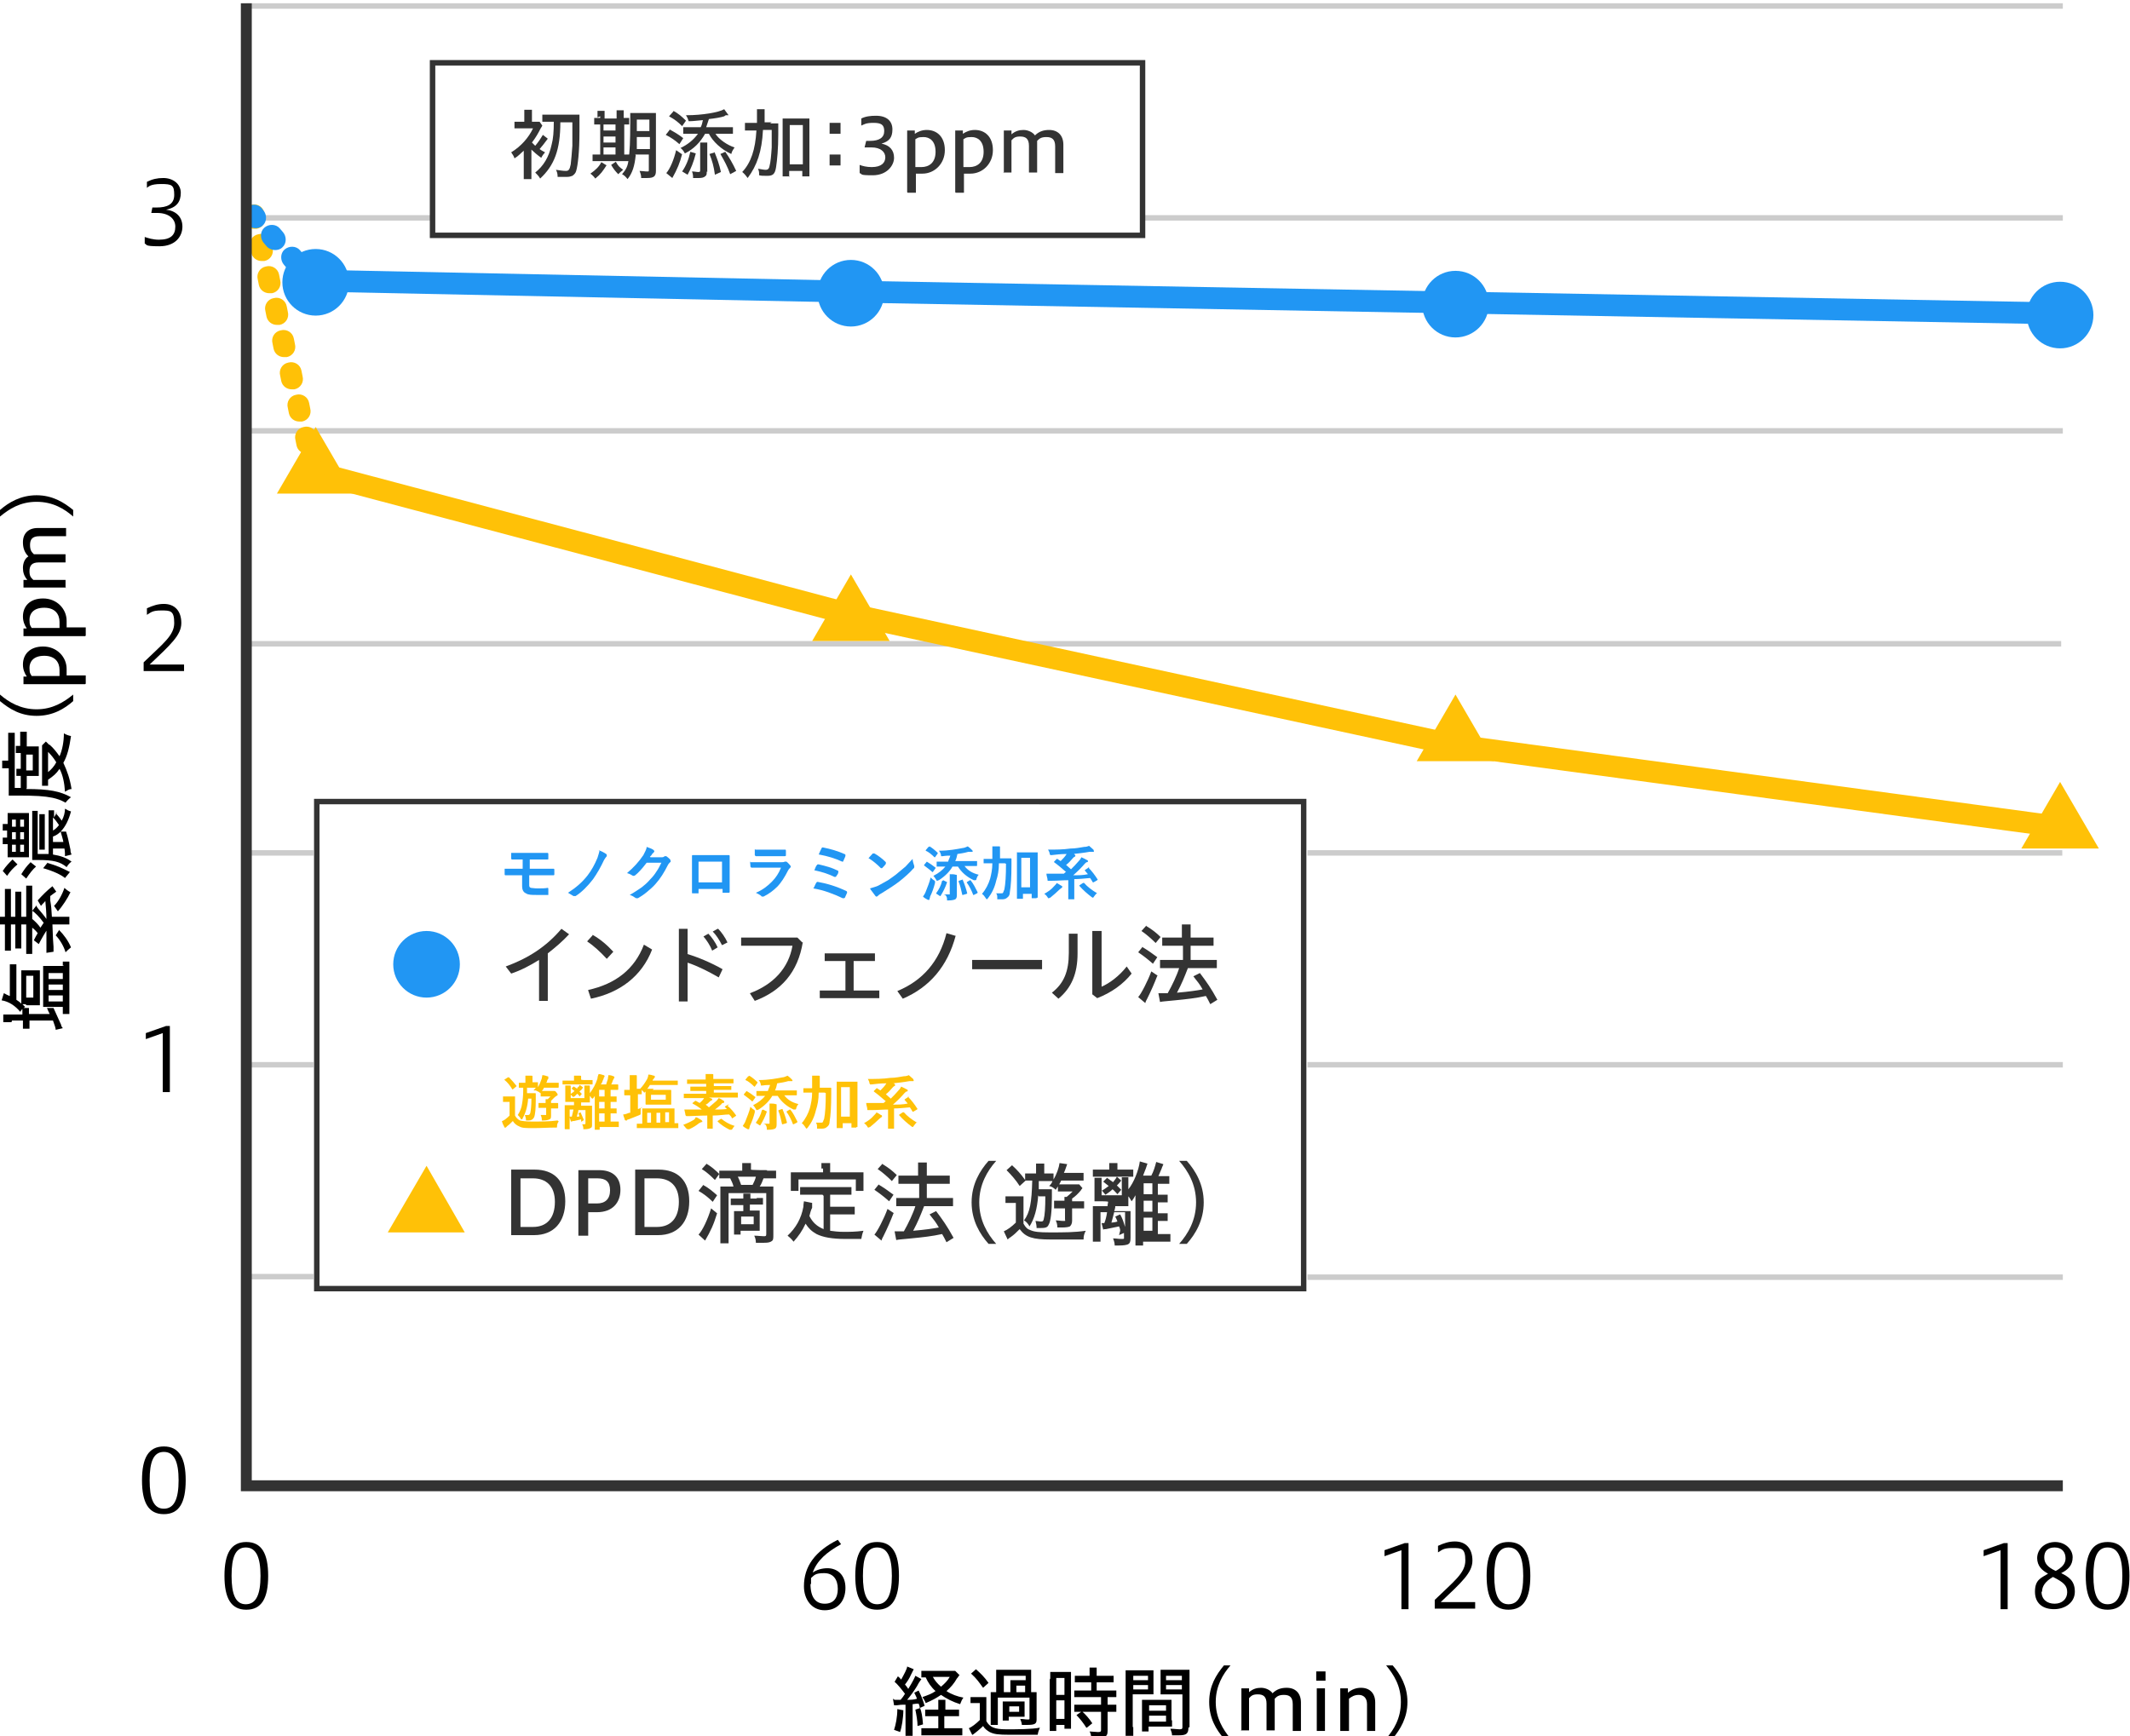 <?xml version="1.0" encoding="UTF-8"?>
<svg id="_レイヤー_1" data-name="レイヤー 1" xmlns="http://www.w3.org/2000/svg" version="1.1" viewBox="0 0 390 318">
  <defs>
    <style>
      .cls-1 {
        fill: #000;
      }

      .cls-1, .cls-2, .cls-3, .cls-4, .cls-5, .cls-6 {
        stroke-width: 0px;
      }

      .cls-2 {
        fill: #2196f3;
      }

      .cls-3 {
        fill: #333;
      }

      .cls-4 {
        fill: none;
      }

      .cls-5 {
        fill: #ffc107;
      }

      .cls-6 {
        fill: #ccc;
      }
    </style>
  </defs>
  <rect class="cls-6" x="239.4" y="233.4" width="138.3" height="1"/>
  <rect class="cls-6" x="45.1" y="233.3" width="12.3" height="1"/>
  <rect class="cls-6" x="239.4" y="194.5" width="138.3" height="1"/>
  <rect class="cls-6" x="239.4" y="155.7" width="138.2" height="1"/>
  <rect class="cls-6" x="45.1" y="194.5" width="12.3" height="1"/>
  <rect class="cls-6" x="45.1" y="155.7" width="12.3" height="1"/>
  <rect class="cls-6" x="45.1" y="78.4" width="332.6" height="1"/>
  <rect class="cls-6" x="209.4" y="39.4" width="168.3" height="1"/>
  <rect class="cls-6" x="45.1" y="39.4" width="34.3" height="1"/>
  <line class="cls-4" x1="155.8" y1="1.1" x2="155.8" y2="272.6"/>
  <line class="cls-4" x1="57.8" y1="1.1" x2="57.8" y2="272.6"/>
  <line class="cls-4" x1="266.5" y1="1.1" x2="266.5" y2="272.6"/>
  <line class="cls-4" x1="377.2" y1="1.1" x2="377.2" y2="272.6"/>
  <rect class="cls-6" x="45.1" y=".6" width="332.6" height="1"/>
  <rect class="cls-6" x="45.1" y="117.4" width="332.3" height="1"/>
  <g>
    <path class="cls-1" d="M163.8,311.3c.2,0,.3,0,.7,0h.4c.4-.5.5-.6.8-1.1-.6-.8-1.4-1.8-1.9-2.2l.6-1c.4.3.4.4.6.6.5-.9,1.1-2,1.1-2.4l1.2.5c-.1.2-.1.2-.5,1-.3.7-.7,1.3-1.1,1.8.2.2.4.5.6.8.8-1.3,1.1-1.9,1.3-2.4l1.1.6c0,0-.1.2-.2.3,0,0-.3.4-.6,1-.6,1-1.3,1.9-1.8,2.5.5,0,1.3,0,1.8-.2-.1-.3-.2-.5-.5-1.1l.8-.4c.6,1.2.8,1.8,1.1,2.8l-.9.4c0-.4-.1-.5-.2-.8-.3,0-.5,0-1.1.1v4.4c0,.6,0,1.1,0,1.4h-1.3c0-.4,0-.8,0-1.4v-4.3h-.6c0,0-.4,0-1,.1-.2,0-.4,0-.5,0l-.2-1.2ZM165.4,313.2c0,1.4-.3,3.2-.6,4l-1.1-.4c.3-.9.6-2.3.6-3.8l1,.2ZM168.5,312.9c.2.5.4,1.4.5,2.9l-1,.3c0-.9-.2-2-.4-3l.9-.3ZM174.3,313.1c.5,0,1,0,1.3,0v1.2c-.4,0-.7,0-1.3,0h-1.4v2.2h1.9c.7,0,1.1,0,1.4,0v1.3c-.4,0-.8,0-1.4,0h-4.7c-.6,0-1.1,0-1.4,0v-1.3c.3,0,.8,0,1.3,0h1.8v-2.2h-1.1c-.5,0-.9,0-1.3,0v-1.2c.3,0,.7,0,1.3,0h1.1v-.4c0-.7,0-1.1,0-1.4h1.3c0,.3,0,.7,0,1.4v.4h1.4ZM175.7,306.7c-.2.3-.3.5-.5.7-.5.9-1.1,1.6-1.9,2.3.9.6,2,1,3.1,1.2-.3.4-.4.7-.6,1.2-1.3-.4-2.5-1-3.5-1.7-.9.6-1.6,1-2.8,1.5-.2-.5-.4-.8-.6-1.1,1.1-.4,1.7-.6,2.4-1.1-.8-.7-1.4-1.6-1.8-2.5-.3,0-.6,0-.8,0v-1.2c.2,0,.8,0,1.4,0h3.7c.5,0,.9,0,1.1,0l.7.7ZM170.8,307.1c.4.7.8,1.2,1.5,1.8.7-.6,1.2-1.1,1.6-1.8h-3.1Z"/>
    <path class="cls-1" d="M177.7,310.8c.3,0,.6,0,1.1,0h.8c.4,0,.8,0,1,0,0,.4,0,.7,0,1.5v2.9c.6,1.1,1.5,1.5,3.6,1.5s4.7,0,6.2-.3c-.2.5-.3.7-.4,1.3-1.4,0-3.2,0-5.2,0s-2.8-.1-3.6-.5c-.5-.3-.9-.6-1.2-1.1-.3.3-.5.5-1,.9l-.5.4-.4.3h-.1c0,0-.6-1.2-.6-1.2.5-.2,1.3-.8,2-1.5v-3.1h-.7c-.4,0-.6,0-1,0v-1.2ZM178.7,305.7c1,.9,1.5,1.4,2.3,2.5l-1,.9c-.8-1.1-1.2-1.7-2.2-2.6l.9-.8ZM188.8,309.9c.5,0,.8,0,1,0,0,.3,0,.7,0,1.1v3.9c0,.8-.3,1-1.8,1s0,0-.9,0c0-.4-.2-.8-.3-1.1.6,0,.9.1,1.3.1s.4,0,.4-.2v-3.8h-5.8v3.8c0,.5,0,.9,0,1.2h-1.3c0-.4,0-.6,0-1.2v-3.7c0-.6,0-.7,0-1.1.2,0,.5,0,1,0v-2.9c0-.5,0-.9,0-1.2.4,0,.8,0,1.3,0h3.8c.7,0,.9,0,1.3,0,0,.2,0,.6,0,1.2v2.9ZM187.6,313.6c0,.5,0,.5,0,.8-.2,0-.5,0-.9,0h-2v.7h-1.1c0-.2,0-.4,0-.8v-1.9c0-.3,0-.6,0-.8.2,0,.4,0,.9,0h2.2c.5,0,.7,0,.9,0h0c0,.3,0,.5,0,.8v1.3ZM185,308.7c0-.5,0-.7,0-1,.4,0,.6,0,1.1,0h1.7v-.8h-4v3h1.2v-1.2ZM184.8,313.5h1.8v-1h-1.8v1ZM187.7,309.9v-1.2h-1.6v1.2h1.6Z"/>
    <path class="cls-1" d="M192.3,307.6c0-.6,0-1.1,0-1.4.2,0,.3,0,.4,0,0,0,.2,0,.3,0h1.9c.6,0,.9,0,1.2,0,0,.3,0,.5,0,1.3v7.7c0,.9,0,1,0,1.4h-1.2v-.7h-1.5v1.1h-1.2c0-.4,0-.9,0-1.6v-8ZM193.4,310.4h1.5v-3.1h-1.5v3.1ZM193.4,314.8h1.5v-3.4h-1.5v3.4ZM198.2,308.1c-.8,0-1.1,0-1.4,0v-1.2c.3,0,.7,0,1.4,0h1.3v-.4c0-.4,0-.8,0-1.1h1.3c0,.3,0,.6,0,1.1v.4h1.7c.6,0,1.1,0,1.4,0v1.2c-.3,0-.8,0-1.4,0h-1.7v1.5h2.1c.6,0,1.2,0,1.5,0v1.2c-.3,0-.8,0-1.3,0h-.3v1.4h.3c.6,0,1.1,0,1.3,0v1.3c-.3,0-.7,0-1.3,0h-.3v3.4c0,.7-.1,1-.6,1.2-.3.1-.7.2-1.3.2,0,0-.4,0-1.1,0,0-.4-.1-.9-.3-1.2.4,0,1.1.1,1.5.1s.6,0,.6-.4v-3.3h-3.5c-.5,0-1.1,0-1.4,0v-1.3c.3,0,.8,0,1.4,0h3.5v-1.4h-3.5c-.6,0-1.1,0-1.4,0v-1.2c.3,0,.8,0,1.5,0h1.6v-1.5h-1.3ZM198.9,316.4c-.5-.8-1.2-1.7-1.8-2.3l1-.7c.6.5,1.4,1.4,1.9,2.2l-1,.8Z"/>
    <path class="cls-1" d="M207.5,316.3c0,.8,0,1.3,0,1.6h-1.4c0-.4,0-.8,0-1.6v-8.9c0-.7,0-1.2,0-1.5.4,0,.8,0,1.4,0h2.3c.7,0,1,0,1.4,0,0,.4,0,.8,0,1.3v1.9c0,.6,0,1,0,1.2-.4,0-.7,0-1.3,0h-2.5v6ZM207.5,307.7h2.7v-.8h-2.7v.8ZM207.5,309.4h2.7v-.8h-2.7v.8ZM214.6,315c0,.6,0,1,0,1.2-.3,0-.7,0-1.4,0h-2.9v.9h-1.2c0-.3,0-.8,0-1.3v-3.2c0-.5,0-1,0-1.3.3,0,.8,0,1.3,0h2.8c.6,0,1,0,1.3,0,0,.3,0,.7,0,1.3v2.5ZM210.4,313.3h3.1v-1h-3.1v1ZM210.4,315.3h3.1v-1.1h-3.1v1.1ZM217.6,316.4c0,1.1-.4,1.4-1.7,1.4s-1.1,0-1.3,0c0-.5-.2-.8-.3-1.2.7,0,1.2.1,1.6.1s.6,0,.6-.4v-6h-2.7c-.6,0-.9,0-1.3,0,0-.3,0-.7,0-1.3v-1.9c0-.4,0-1,0-1.3.4,0,.7,0,1.4,0h2.5c.7,0,1.1,0,1.4,0,0,.5,0,.9,0,1.5v9ZM213.5,307.7h2.9v-.8h-2.9v.8ZM213.5,309.4h2.9v-.8h-2.9v.8Z"/>
    <path class="cls-1" d="M224.1,318.4c-1.4-1.6-2.7-3.7-2.7-6.7s1.3-5,2.7-6.7h1.2c-1.4,1.6-2.7,3.8-2.7,6.7s1.3,5,2.7,6.7h-1.2Z"/>
    <path class="cls-1" d="M227.3,317v-7.8h1.4v.7c.7-.6,1.4-.8,2.2-.8s1.7.4,2.1,1c.8-.8,1.7-1,2.6-1,1.6,0,2.6,1,2.6,2.7v5.2h-1.5v-4.9c0-1.3-.6-1.7-1.6-1.7s-1.3.3-1.7.7c0,.2,0,.4,0,.6v5.2h-1.5v-4.9c0-1.3-.6-1.7-1.6-1.7s-1.2.3-1.6.7v5.9h-1.5Z"/>
    <path class="cls-1" d="M241,307.8v-1.7h1.7v1.7h-1.7ZM241.1,317v-7.8h1.5v7.8h-1.5Z"/>
    <path class="cls-1" d="M245.4,317v-7.8h1.4v.8c.7-.6,1.5-.9,2.4-.9,1.6,0,2.6,1,2.6,2.7v5.2h-1.5v-4.9c0-1.2-.7-1.7-1.5-1.7s-1.3.3-1.8.7v5.9h-1.5Z"/>
    <path class="cls-1" d="M253.8,318.4c1.4-1.6,2.7-3.7,2.7-6.7s-1.3-5-2.7-6.7h1.2c1.4,1.6,2.7,3.8,2.7,6.7s-1.3,5-2.7,6.7h-1.2Z"/>
  </g>
  <path class="cls-1" d="M49.1,288.6c0,4.1-1.2,6.2-4,6.2s-4-2.1-4-6.2,1.2-6.2,4-6.2,4,2.1,4,6.2ZM42.4,288.6c0,3.3.7,5.2,2.6,5.2s2.7-1.8,2.7-5.2-.8-5.2-2.7-5.2-2.6,1.8-2.6,5.2Z"/>
  <g>
    <path class="cls-1" d="M256.6,294.6v-10.7l-3.1,1.1v-1.1l3.7-1.3h.7v12.1h-1.3Z"/>
    <path class="cls-1" d="M262.7,294.6v-1.6c3.5-3.4,5.6-4.9,5.6-7.2s-.7-2.3-2.4-2.3-1.9.4-2.6.8v-1.2c1.1-.5,2-.8,3.1-.8,2,0,3.2,1.3,3.2,3.5s-1.9,3.9-5.8,7.6h6.3v1.2h-7.5Z"/>
    <path class="cls-1" d="M280.2,288.6c0,4.1-1.2,6.2-4,6.2s-4-2.1-4-6.2,1.2-6.2,4-6.2,4,2.1,4,6.2ZM273.6,288.6c0,3.3.7,5.2,2.6,5.2s2.7-1.8,2.7-5.2-.8-5.2-2.7-5.2-2.6,1.8-2.6,5.2Z"/>
  </g>
  <g>
    <path class="cls-1" d="M154,282.8c-2.7,1.5-4.4,3-5.2,5.2.7-.5,1.7-.8,2.7-.8,1.8,0,3.3,1.2,3.3,3.6s-1.4,4.1-3.8,4.1-3.8-2-3.8-4.4c0-3.6,2-6.4,6.2-8.5l.6.8ZM148.4,290.1c0,2.5,1,3.6,2.6,3.6s2.4-1,2.4-2.7-.8-2.9-2.5-2.9-1.8.4-2.4.9c0,.2,0,.4,0,1.1Z"/>
    <path class="cls-1" d="M164.6,288.6c0,4.1-1.2,6.2-4,6.2s-4-2.1-4-6.2,1.2-6.2,4-6.2,4,2.1,4,6.2ZM158,288.6c0,3.3.7,5.2,2.6,5.2s2.7-1.8,2.7-5.2-.8-5.2-2.7-5.2-2.6,1.8-2.6,5.2Z"/>
  </g>
  <g>
    <path class="cls-1" d="M366.3,294.6v-10.7l-3.1,1.1v-1.1l3.7-1.3h.7v12.1h-1.3Z"/>
    <path class="cls-1" d="M373,285.4c0-1.8,1.5-3,3.3-3s3.2,1.3,3.2,2.8-.9,2.3-2.1,2.9c1.4.7,2.5,1.4,2.5,3.4s-1.8,3.2-3.8,3.2-3.5-1-3.5-3.2,1.1-2.5,2.4-3.3c-1.1-.6-2-1.4-2-2.9ZM373.8,291.5c0,1.4,1,2.2,2.4,2.2s2.3-.9,2.3-2.1-.6-1.8-2.6-2.8c-1.4.8-2,1.7-2,2.7ZM378.2,285.4c0-1.2-.7-2-2-2s-1.9.7-1.9,1.8.6,1.8,2.1,2.5c1.1-.6,1.8-1.3,1.8-2.3Z"/>
    <path class="cls-1" d="M389.9,288.6c0,4.1-1.2,6.2-4,6.2s-4-2.1-4-6.2,1.2-6.2,4-6.2,4,2.1,4,6.2ZM383.3,288.6c0,3.3.7,5.2,2.6,5.2s2.7-1.8,2.7-5.2-.8-5.2-2.7-5.2-2.6,1.8-2.6,5.2Z"/>
  </g>
  <g>
    <path class="cls-1" d="M4.6,183.9c-.2,0-.3,0-.5,0,.2.2.3.3.5.5-.3.2-.7.5-.9.9-.9-1.1-2.1-1.9-3.4-2.1l.4-1.3c.1,0,.2.1.6.3.3.1.4.2.5.2v-4.3c0-.6,0-1.2,0-1.5h1.2c0,.4,0,.9,0,1.5v5c.3.2.6.4.9.7,0-.2,0-.4,0-.8v-4.2c0-.5,0-.9,0-1.1.2,0,.5,0,.9,0h1.6c.4,0,.6,0,.9,0,0,.3,0,.6,0,1v4.3c0,.5,0,.8,0,1.1-.2,0-.5,0-.8,0h-1.6ZM2.1,187.2c-.6,0-1.2,0-1.5,0v-1.4c.4,0,.8,0,1.5,0h2v-.2c0-.5,0-.6,0-1h1.2c0,.4,0,.6,0,.9v.2h3.8c-.2-.4-.3-.6-.5-1.1h1.2c.4.9,1,2.2,1.4,3.1,0,.3.2.4.3.6l-1.3.3c0-.3-.2-.9-.5-1.7h-4.3v.5c0,.4,0,.7,0,1h-1.2c0-.3,0-.6,0-1v-.5h-2ZM6.1,182.7v-4h-1.3v4h1.3ZM11.5,176.9c0-.3,0-.5,0-.8h1.2c0,.4,0,.8,0,1.4v6.8c0,.6,0,1.1,0,1.4h-1.2c0-.2,0-.5,0-.9v-.4h-2.2c-.7,0-1,0-1.4,0,0-.4,0-.5,0-1.3v-4.8c0-.8,0-1,0-1.4.3,0,.7,0,1.4,0h2.3v-.2ZM11.5,179.3v-1.1h-2.6v1.1h2.6ZM11.5,181.3v-1h-2.6v1h2.6ZM11.5,183.4v-1.1h-2.6v1.1h2.6Z"/>
    <path class="cls-1" d="M8.8,170c-.5.7-1.3,2.1-1.7,2.9l-.9-.7c.3-.6.4-.8.7-1.3-.3-.4-.6-.7-1-1v3.3c0,.6,0,1.2,0,1.5h-1.1c0-.3,0-.7,0-1.4v-4h-.9v3.1c0,.5,0,1,0,1.3h-1.1c0-.3,0-.8,0-1.3v-3.1h-.8v3.4c0,.7,0,1.1,0,1.4h-1.1c0-.3,0-.9,0-1.5v-3.3c-.5,0-.8,0-1,0v-1.4c.3,0,.5,0,1,0v-3.6c0-.7,0-1.2,0-1.5h1.1c0,.3,0,.8,0,1.4v3.7h.8v-3.3c0-.5,0-1,0-1.3h1.1c0,.4,0,.7,0,1.3v3.3h.9v-4.3c0-.7,0-1.1,0-1.4h1.1c0,.3,0,.9,0,1.5v4.6c.5.4,1.2,1.1,1.5,1.6.3-.4.3-.5.6-.9-.8-1.1-1.6-1.9-2.1-2.2l.8-1h0c0,0,0,.2,0,.2,0,0,.1.1.2.3.5.6,1.2,1.4,1.6,2,0-1.1-.1-2.2-.2-3.3-.2.3-.4.4-.8.9l-.6-1c.9-1,1.7-1.8,2.7-2.6l.7,1c-.6.4-.8.6-1.1.8v.8c.2,1.2.2,1.4.3,3h1.9c.6,0,1,0,1.3,0v1.4c-.3,0-.6,0-1.3,0h-1.8c.1,2.7.1,3,.2,4.1,0,.3,0,.7,0,.9l-1.3.2c0-.3,0-.7,0-1.1s0-2.8,0-3.2h0c0,0,0,0,0,0ZM9.9,165.9c.8-.8,1.5-2.1,1.9-3.3.3.3.7.6,1.1.8-.5,1.1-1.5,2.6-2.3,3.5l-.7-1ZM10.8,170.3c.9.9,1.7,2,2.2,3.2-.4.3-.7.6-1,.9-.3-1.1-1.1-2.4-1.8-3.1l.7-1.1Z"/>
    <path class="cls-1" d="M1.4,150.2c0-.6,0-.9,0-1.3.3,0,.7,0,1.2,0h1.5c.5,0,.9,0,1.2,0,0,.4,0,.6,0,1.2v5.8c0,.4,0,.8,0,1.1-.1,0-.8,0-1.2,0h-1.5c-.7,0-.9,0-1.2,0,0-.4,0-.7,0-1.3v-1.1c-.4,0-.6,0-.9,0v-1.2c0,0,.5,0,.8,0h0v-1.3h0c-.4,0-.7,0-.8,0v-1.2c.2,0,.5,0,.9,0v-1.1ZM.5,159.5c.6-.9,1.1-1.4,1.8-2.1l.9.9c-.8.7-1.3,1.2-1.9,2.1l-.8-.9ZM2.9,151.4v-1.3h-.7v1.3h.7ZM2.9,153.7v-1.3h-.7v1.3h.7ZM2.2,156h.7v-1.3h-.7v1.3ZM4.4,151.4v-1.3h-.7v1.3h.7ZM4.4,153.7v-1.3h-.7v1.3h.7ZM3.7,156h.7v-1.3h-.7v1.3ZM3.9,160.1c.5-.8.9-1.4,1.7-2.2l1,.8c-.6.5-1.2,1.3-1.8,2.2l-.9-.8ZM10.2,148.9c.5.6.7.8,1.1,1.4.4-.7.6-1.5.6-2.2.3.2.7.4,1.1.5-.4,1.5-1,2.8-1.9,3.7h1c.4,1.3.4,1.5.8,3.3,0,.5.1.6.2.9l-1.2.3h0c0-.3,0-.9-.1-1.4h-2.1v1.1c1.3.2,2.5.6,3.4,1.3-.3.2-.6.5-.9,1-1.2-1-2.5-1.3-5.1-1.3s-.9,0-1.2,0c0-.3,0-.7,0-1.2v-6.5c0-.6,0-1,0-1.3h1c0,.4,0,.6,0,1.3v6.6h.6c.3,0,.8,0,1.4,0v-6.8c0-.6,0-.9,0-1.2h1c0,.3,0,.7,0,1.1v.2l.5-.9ZM8.2,149.1c0,.3,0,.6,0,1v4.5c0,.4,0,.7,0,1h-1c0-.2,0-.6,0-1v-4.5c0-.4,0-.8,0-1h1ZM8.6,158c2,.6,2.6.9,4.2,1.7l-.9,1.1c-.7-.6-2.2-1.3-4-1.8l.8-1ZM9.7,152.1c.4-.2.8-.6,1.1-1-.4-.6-.7-1-1.1-1.4v2.4ZM9.7,154.2h1.9c-.1-.6-.2-.8-.5-1.9-.4.4-.8.7-1.4.9v1Z"/>
    <path class="cls-1" d="M4.8,144.5c4.2,0,6.2.4,8.2,1.5-.4.3-.7.6-1,1-.9-.5-1.5-.7-2.4-.9-1.5-.3-3-.4-6.3-.4s-1.3,0-1.7,0c0-.4,0-.9,0-1.5v-3.5h-.4c-.3,0-.6,0-.8,0v-1.4c.2,0,.5,0,.8,0h.3v-3.5c0-.8,0-1.3,0-1.6h1.2c0,.4,0,.8,0,1.4v8.7h1.1v-2.2h-.1c-.3,0-.6,0-.7,0v-1.3c.3,0,.5,0,.7,0h.1v-2.9h-.1c-.4,0-.5,0-.8,0v-1.3c.2,0,.3,0,.8,0h0v-1.4c0-.6,0-.9,0-1.2h1.2c0,.3,0,.6,0,1.2v1.5h1.3c.4,0,.6,0,.9,0,0,.3,0,.4,0,.9v3.5c0,.5,0,.8,0,1-.2,0-.5,0-.9,0h-1.3v2.2ZM6,141.1v-2.9h-1.2v2.9h1.2ZM9.1,136.4c.7.6,1.3,1.4,1.8,2.1.5-1.1.8-2.7.8-4.2.3.2.8.4,1.3.5-.3,2.1-.7,3.7-1.4,4.9.7,1.5,1.2,2.9,1.5,4.8-.4,0-.7.2-1.2.5-.1-1.6-.4-3.1-1-4.2-.6.9-1.1,1.3-2.1,2,0,.6,0,.8,0,1.1h-1.1c0-.3,0-.7,0-1.4v-4.9c0-.5,0-.8,0-1.1l.7-.7c.1.1.1.1.2.2l.2.2.2.2ZM8.8,141.4c.5-.4,1.1-1,1.5-1.8-.5-.8-.9-1.3-1.5-1.9v3.7Z"/>
    <path class="cls-1" d="M13.4,128.4c-1.6,1.4-3.7,2.7-6.7,2.7s-5-1.3-6.7-2.7v-1.2c1.6,1.4,3.8,2.7,6.7,2.7s5-1.3,6.7-2.7v1.2Z"/>
    <path class="cls-1" d="M15.6,125.3H4.3v-1.4h.6c-.4-.6-.7-1.3-.7-2.2,0-1.8,1.2-3.3,3.7-3.3s4.3,1.9,4.3,4.1,0,.8,0,1.2h3.5v1.5ZM10.9,122.7c0-1.4-.8-2.6-2.8-2.6s-2.7,1.1-2.7,2.2.2,1.1.4,1.5h5.1v-1.1Z"/>
    <path class="cls-1" d="M15.6,116.5H4.3v-1.4h.6c-.4-.6-.7-1.3-.7-2.2,0-1.8,1.2-3.3,3.7-3.3s4.3,1.9,4.3,4.1,0,.8,0,1.2h3.5v1.5ZM10.9,113.9c0-1.4-.8-2.6-2.8-2.6s-2.7,1.1-2.7,2.2.2,1.1.4,1.5h5.1v-1.1Z"/>
    <path class="cls-1" d="M12.1,107.6h-7.8v-1.4h.7c-.6-.7-.8-1.4-.8-2.2s.3-1.7,1-2.1c-.8-.8-1-1.7-1-2.6,0-1.6,1-2.6,2.7-2.6h5.2v1.5h-4.9c-1.3,0-1.7.6-1.7,1.6s.3,1.3.7,1.7c.2,0,.4,0,.6,0h5.2v1.5h-4.9c-1.3,0-1.7.6-1.7,1.6s.3,1.2.7,1.6h5.9v1.5Z"/>
    <path class="cls-1" d="M13.4,94.6c-1.6-1.4-3.7-2.7-6.7-2.7s-5,1.3-6.7,2.7v-1.2c1.6-1.4,3.8-2.7,6.7-2.7s5,1.3,6.7,2.7v1.2Z"/>
  </g>
  <path class="cls-1" d="M34,271.1c0,4.1-1.2,6.2-4,6.2s-4-2.1-4-6.2,1.2-6.2,4-6.2,4,2.1,4,6.2ZM27.4,271.1c0,3.3.7,5.2,2.6,5.2s2.7-1.8,2.7-5.2-.8-5.2-2.7-5.2-2.6,1.8-2.6,5.2Z"/>
  <path class="cls-1" d="M29.8,199.9v-10.7l-3.1,1.1v-1.1l3.7-1.3h.7v12.1h-1.3Z"/>
  <path class="cls-1" d="M26.3,122.9v-1.6c3.5-3.4,5.6-4.9,5.6-7.2s-.7-2.3-2.4-2.3-1.9.4-2.6.8v-1.2c1.1-.5,2-.8,3.1-.8,2,0,3.2,1.3,3.2,3.5s-1.9,3.9-5.8,7.6h6.3v1.2h-7.5Z"/>
  <path class="cls-1" d="M26.5,43.4c.6.2,1.5.5,2.6.5,2.2,0,3-.9,3-2.4s-1.3-2.5-3.3-2.5h-1.1l.2-1h.8c1.8,0,3.2-.5,3.2-2.3s-.4-2-2.4-2-2.3.5-2.6.7v-1.1c1-.5,1.9-.7,3-.7,1.8,0,3.2,1.1,3.2,2.7s-.7,2.7-2.7,3.1c1.8.2,3,1.3,3,3.1s-1.3,3.6-4.2,3.6-2.2-.3-2.7-.5v-1.1Z"/>
  <polygon class="cls-5" points="50.7 90.4 57.8 78.2 64.9 90.4 50.7 90.4"/>
  <polygon class="cls-5" points="148.7 117.4 155.8 105.2 162.9 117.4 148.7 117.4"/>
  <polygon class="cls-5" points="259.4 139.4 266.5 127.2 273.6 139.4 259.4 139.4"/>
  <polygon class="cls-5" points="370.1 155.4 377.2 143.2 384.3 155.4 370.1 155.4"/>
  <circle class="cls-2" cx="57.8" cy="51.7" r="6.1"/>
  <circle class="cls-2" cx="155.8" cy="53.7" r="6.1"/>
  <circle class="cls-2" cx="266.5" cy="55.7" r="6.1"/>
  <circle class="cls-2" cx="377.2" cy="57.7" r="6.1"/>
  <polygon class="cls-2" points="377.3 59.4 155.3 55.4 57.3 53.4 57.4 49.4 155.4 51.4 377.4 55.4 377.3 59.4"/>
  <polygon class="cls-5" points="376.9 153.4 266 138.4 155 114.4 56.9 88.4 57.9 84.5 155.9 110.5 266.7 134.5 377.5 149.5 376.9 153.4"/>
  <g>
    <path class="cls-5" d="M46.5,41.9c-.9,0-1.7-.6-1.9-1.5v-.5c-.4-1.1.3-2.2,1.4-2.4,1.1-.3,2.2.4,2.4,1.5v.5c.4,1.1-.3,2.2-1.4,2.4-.2,0-.3,0-.5,0Z"/>
    <path class="cls-5" d="M56.2,83.1c-.9,0-1.7-.6-1.9-1.5l-.2-1c-.3-1.1.4-2.2,1.5-2.4,1.1-.3,2.2.4,2.4,1.5l.2,1c.3,1.1-.4,2.2-1.5,2.4-.2,0-.3,0-.5,0ZM54.8,77.2c-.9,0-1.7-.6-1.9-1.5l-.2-1c-.3-1.1.4-2.2,1.5-2.4,1.1-.3,2.2.4,2.4,1.5l.2,1c.3,1.1-.4,2.2-1.5,2.4-.2,0-.3,0-.5,0ZM53.4,71.3c-.9,0-1.7-.6-1.9-1.5l-.2-1c-.3-1.1.4-2.2,1.5-2.4,1.1-.3,2.2.4,2.4,1.5l.2,1c.3,1.1-.4,2.2-1.5,2.4-.2,0-.3,0-.5,0ZM52,65.4c-.9,0-1.7-.6-1.9-1.5l-.2-1c-.3-1.1.4-2.2,1.5-2.4,1.1-.3,2.2.4,2.4,1.5l.2,1c.3,1.1-.4,2.2-1.5,2.4-.2,0-.3,0-.5,0ZM50.7,59.5c-.9,0-1.7-.6-1.9-1.5l-.2-1c-.3-1.1.4-2.2,1.5-2.4,1.1-.3,2.2.4,2.4,1.5l.2,1c.3,1.1-.4,2.2-1.5,2.4-.2,0-.3,0-.5,0ZM49.3,53.7c-.9,0-1.7-.6-1.9-1.5l-.2-1c-.3-1.1.4-2.2,1.5-2.4,1.1-.3,2.2.4,2.4,1.5l.2,1c.3,1.1-.4,2.2-1.5,2.4-.2,0-.3,0-.5,0ZM47.9,47.8c-.9,0-1.7-.6-1.9-1.5l-.2-1c-.3-1.1.4-2.2,1.5-2.4,1.1-.3,2.2.4,2.4,1.5l.2,1c.3,1.1-.4,2.2-1.5,2.4-.2,0-.3,0-.5,0Z"/>
    <path class="cls-5" d="M57.4,88.4c-.9,0-1.7-.6-1.9-1.5v-.5c-.4-1.1.3-2.2,1.4-2.4,1.1-.3,2.2.4,2.4,1.5v.5c.4,1.1-.3,2.2-1.4,2.4-.2,0-.3,0-.5,0Z"/>
  </g>
  <g>
    <path class="cls-2" d="M46.8,41.8c-.5,0-1.1-.2-1.5-.6l-.3-.4c-.7-.8-.7-2.1.1-2.8.8-.7,2.1-.7,2.8.1l.3.4c.7.8.7,2.1-.1,2.8-.4.4-.9.5-1.4.5Z"/>
    <path class="cls-2" d="M54.1,49.8c-.5,0-1.1-.2-1.5-.6l-.6-.7c-.7-.8-.7-2.1.1-2.8.8-.7,2.1-.7,2.8.1l.6.7c.7.8.7,2.1-.1,2.8-.4.4-.9.5-1.4.5ZM50.4,45.8c-.5,0-1.1-.2-1.5-.6l-.6-.7c-.7-.8-.7-2.1.1-2.8.8-.7,2.1-.7,2.8.1l.6.7c.7.8.7,2.1-.1,2.8-.4.4-.9.5-1.4.5Z"/>
    <path class="cls-2" d="M57.4,53.4c-.5,0-1.1-.2-1.5-.6l-.3-.4c-.7-.8-.7-2.1.1-2.8.8-.7,2.1-.7,2.8.1l.3.4c.7.8.7,2.1-.1,2.8-.4.4-.9.5-1.4.5Z"/>
  </g>
  <path class="cls-3" d="M209.7,43.6H78.7V11h131v32.6ZM79.7,42.6h129V12H79.7v30.6Z"/>
  <g>
    <path class="cls-3" d="M100.3,25.4c-.8,1.1-1,1.3-1.5,1.9.3.2.4.3,1,.6-.2.2-.5.6-.7,1-.7-.5-1.4-1.1-1.8-1.5v3.7c0,.7,0,1.3,0,1.7h-1.4c0-.4,0-1,0-1.7v-3.4s0-.1,0-.1c-.6.5-1,1-1.7,1.4-.1-.4-.4-.8-.6-1.1,1.8-1.1,3.2-2.7,4-4.4h-2.1c-.5,0-1.1,0-1.3,0v-1.2c.4,0,.7,0,1.3,0h.5v-1.1c0-.5,0-.9,0-1.1h1.4c0,.3,0,.5,0,1.1v1.1h.4c.5,0,.7,0,1,0l.5.7c0,0-.2.4-.3.5-.4.8-.9,1.7-1.6,2.6.2.2.3.3.6.6.6-.7,1.1-1.5,1.4-2l.9.7ZM100.9,22.3c-.8,0-1.3,0-1.6,0v-1.3c.4,0,1,0,1.6,0h3.9c.5,0,1.1,0,1.3,0,0,.2,0,.4,0,.8,0,.5,0,1.3,0,2.3,0,3.7-.3,6.2-.6,7.2-.1.4-.4.7-.7.9-.3.1-.5.2-1.1.2s-.8,0-1.6,0c0-.6-.1-.9-.3-1.3.7.1,1.3.2,1.8.2s.7-.2.9-1.2c.1-.7.2-2.2.3-3.4,0-1.4,0-1.9,0-4.3h-2.2c0,5-1.1,7.9-3.7,10.3-.2-.4-.6-.8-.9-1.1,1.5-1.2,2.5-2.8,3-5.1.3-1.1.4-2.4.4-4.2h-.5Z"/>
    <path class="cls-3" d="M109.4,21.5c0-.5,0-.9,0-1.2h1.3c0,.2,0,.7,0,1.2v.2h2.2v-.3c0-.6,0-.9,0-1.2h1.3c0,.3,0,.7,0,1.2v.2c.4,0,.9,0,1,0v1.2c-.2,0-.5,0-.9,0h0v5.5c.4,0,.8,0,.9,0v1.2c-.2,0-.6,0-1.2,0h-4.4c-.6,0-.8,0-1.1,0v-1.2c.2,0,.6,0,1.1,0h.3v-5.5c-.6,0-.9,0-1.1,0v-1.2c.2,0,.6,0,1.1,0v-.3ZM111.1,30.2c-.7,1.1-1.1,1.7-2.1,2.5-.3-.4-.5-.6-.9-.9,1-.7,1.6-1.3,2-2.1l1,.6ZM112.7,23.9v-1.1h-2.2v1.1h2.2ZM112.7,26.1v-1.1h-2.2v1.1h2.2ZM112.7,28.3v-1.3h-2.2v1.3h2.2ZM112.8,29.7c.4.7.6.9,1.3,1.4-.4.3-.6.5-.9.8-.5-.5-.9-1-1.3-1.7l.9-.6ZM116.4,28.4c-.2,2-.6,3.3-1.5,4.4-.3-.4-.6-.7-1-.9.7-.8,1.1-1.5,1.2-2.8.2-1.2.3-3.3.3-6.7s0-1.3,0-1.7c.4,0,.8,0,1.4,0h1.9c.7,0,1,0,1.4,0,0,.3,0,.7,0,1.4v9.2c0,1-.4,1.3-1.6,1.3s-.6,0-1.1,0c0-.5-.1-.8-.3-1.3.4,0,1,.1,1.2.1s.4,0,.4,0c.1,0,.1-.1.1-.3v-2.8h-2.5ZM116.6,25.1c0,1,0,1.7,0,2.2h2.4v-2.2h-2.3ZM118.9,21.9h-2.3v2.1h2.3v-2.1Z"/>
    <path class="cls-3" d="M122.6,23.7c.9.5,1.6.9,2.5,1.6l-.7,1.1c-.8-.7-1.5-1.2-2.5-1.7l.7-.9ZM124.9,28.2c-.4,1.6-.9,2.8-1.8,4.4l-1.1-.9c.7-.8,1.4-2.5,1.8-4.2l1,.7ZM123.3,20.3c.9.5,1.5,1,2.3,1.8l-.7,1c-.7-.7-1.3-1.2-2.4-1.8l.8-.9ZM129.1,24.5c-.9,1.6-2.1,2.8-3.7,3.6-.2-.4-.5-.8-.8-1,1.3-.6,2.4-1.5,3.2-2.6h-1.3c-.5,0-1,0-1.4,0v-1.2c.4,0,.8,0,1.4,0h1.8c.2-.4.3-.8.4-1.3-1.2.1-1.8.2-2.6.2-.2-.6-.2-.6-.5-1.1h.2c2.7,0,5.8-.5,6.8-1.1l.8,1.1c-.1,0-.2,0-.2,0h-.3c0,0-.2.1-.3.2-.6.2-1.8.4-2.8.5-.2.6-.3.9-.5,1.5h3.4c.6,0,1.2,0,1.5,0v1.2c-.3,0-.9,0-1.5,0h-1.7c.6,1,2.2,2.1,3.5,2.5-.2.3-.5.7-.6,1.2-1.8-.8-3.4-2.3-4.1-3.7h-1ZM124.9,31.4c.7-1,1.2-2.2,1.5-3.6l1,.3c-.4,1.6-.9,2.8-1.5,3.9l-1-.6ZM129.4,31.4c0,.5,0,.7-.3.9-.2.2-.6.3-1.1.3s-.8,0-1.1,0c0-.4,0-.7-.2-1.2.5,0,.8.1,1.1.1s.4,0,.4-.3v-3.8c0-.6,0-.8,0-1.3h1.3c0,.4,0,.8,0,1.3v4.1ZM130.8,27.8c.5,1.2.9,2.3,1.2,3.7l-1.1.5c-.2-1.5-.5-2.6-1-3.8l1-.3ZM132.8,27.8c.7,1,1.4,2.2,2,3.5l-1.1.6c-.5-1.4-1.1-2.5-1.8-3.7l.9-.4Z"/>
    <path class="cls-3" d="M141,22.6c.7,0,1.1,0,1.5,0,0,.4,0,.5,0,2,0,2.6-.2,4.7-.4,6-.2,1.3-.6,1.6-1.6,1.6s-1,0-1.5-.1c0-.5,0-.7-.2-1.2.6.1,1.1.2,1.4.2s.6-.1.7-.7c.2-.7.3-1.9.4-3.4q0-1.3,0-3.2h-1.6c-.2,4-1.1,6.5-2.8,8.8-.3-.4-.6-.8-1-1.1,1.6-1.7,2.4-4.1,2.6-7.6h-.7c-.6,0-1.1,0-1.4,0v-1.4c.3,0,.9,0,1.5,0h.7v-1.3c0-.5,0-.8,0-1.2h1.4c0,.3,0,.5,0,1.2v1.2s1.3,0,1.3,0ZM144.6,32.3h-1.3c0-.3,0-1,0-1.6v-7.6c0-.7,0-1,0-1.4.3,0,.7,0,1.2,0h2.5c.5,0,.9,0,1.2,0,0,.4,0,.9,0,1.4v7.7c0,.6,0,1.1,0,1.5h-1.3v-1h-2.4v1.1ZM144.6,30.1h2.4v-7.2h-2.4v7.2Z"/>
    <path class="cls-3" d="M153.9,22.5v2h-2v-2h2ZM153.9,28.3v2h-2v-2h2Z"/>
    <path class="cls-3" d="M157.4,30.2c.5.2,1.3.4,2.2.4,1.8,0,2.5-.8,2.5-1.8s-.9-1.8-2.5-1.8h-1.3l.3-1.2h.7c1.7,0,2.6-.6,2.6-1.8s-.6-1.5-2-1.5-1.7.3-2.2.5v-1.3c.8-.4,1.7-.5,2.7-.5,2,0,3,1,3,2.5s-.6,2.2-2,2.6c1.5.3,2.3,1.2,2.3,2.6s-1.3,3.2-3.9,3.2-1.8-.2-2.4-.4v-1.3Z"/>
    <path class="cls-3" d="M166.1,35.2v-11.3h1.4v.6c.6-.4,1.3-.7,2.2-.7,1.8,0,3.3,1.2,3.3,3.7s-1.9,4.3-4.1,4.3-.8,0-1.2,0v3.5h-1.5ZM168.7,30.6c1.4,0,2.6-.8,2.6-2.8s-1.1-2.7-2.2-2.7-1.1.2-1.5.4v5.1h1.1Z"/>
    <path class="cls-3" d="M174.9,35.2v-11.3h1.4v.6c.6-.4,1.3-.7,2.2-.7,1.8,0,3.3,1.2,3.3,3.7s-1.9,4.3-4.1,4.3-.8,0-1.2,0v3.5h-1.5ZM177.5,30.6c1.4,0,2.6-.8,2.6-2.8s-1.1-2.7-2.2-2.7-1.1.2-1.5.4v5.1h1.1Z"/>
    <path class="cls-3" d="M183.8,31.7v-7.8h1.4v.7c.7-.6,1.4-.8,2.2-.8s1.7.4,2.1,1c.8-.8,1.7-1,2.6-1,1.6,0,2.6,1,2.6,2.7v5.2h-1.5v-4.9c0-1.3-.6-1.7-1.6-1.7s-1.3.3-1.7.7c0,.2,0,.4,0,.6v5.2h-1.5v-4.9c0-1.3-.6-1.7-1.6-1.7s-1.2.3-1.6.7v5.9h-1.5Z"/>
  </g>
  <g>
    <path class="cls-3" d="M239.2,236.5H57.5v-90.2h181.7v90.2ZM58.5,235.5h179.7v-88.2H58.5v88.2Z"/>
    <polygon class="cls-5" points="71 225.7 78.1 213.5 85.1 225.7 71 225.7"/>
    <g>
      <path class="cls-3" d="M100.4,183.3h-1.7v-7.5c-1.6,1-3.3,1.9-5.1,2.5l-1-1.3c4.1-1.5,7.4-3.6,10.2-6.9l1.4,1c-1.2,1.3-2.5,2.4-3.9,3.5v8.7Z"/>
      <path class="cls-3" d="M108.5,171.2c1.4.8,2.6,1.8,3.8,3.1l-1.2,1.3c-1.2-1.3-2.4-2.4-3.6-3.2l1-1.1ZM107.7,181.3c5-1.1,8.5-3.8,10.2-8.3l1.5.9c-1.9,4.9-5.9,7.9-11.2,9l-.5-1.5Z"/>
      <path class="cls-3" d="M125.8,174.7c2,.6,4.4,1.6,6.5,2.8l-.7,1.5c-1.9-1.1-3.9-2.1-5.7-2.7v7.1h-1.6v-13.3h1.6v4.6ZM129.7,171c.6.6,1.3,1.6,1.7,2.5l-1,.6c-.4-1-1-1.9-1.6-2.6l.9-.5ZM131.5,170.1c.6.6,1.3,1.6,1.7,2.5l-1,.5c-.5-1-1.1-1.9-1.7-2.5l.9-.5Z"/>
      <path class="cls-3" d="M147,172.5c-.9,5.6-4,9-8.8,10.8l-.9-1.4c4.3-1.6,7.1-4.6,7.8-8.7h-9.4v-1.5h10.3l.9.9Z"/>
      <path class="cls-3" d="M154.8,181.4v-5.4h-3.8v-1.4h9.2v1.4h-3.9v5.4h4.7v1.4h-10.9v-1.4h4.6Z"/>
      <path class="cls-3" d="M175,171.3c-1.5,5.7-4.8,9.5-9.7,11.6l-1-1.4c4.6-1.9,7.7-5.4,9-10.6l1.7.5Z"/>
      <path class="cls-3" d="M190.8,175.8v1.7h-12.8v-1.7h12.8Z"/>
      <path class="cls-3" d="M197.3,171v3.6c0,3.7-1.1,6.3-3.5,8.3l-1.2-1.1c2.2-1.7,3.1-3.9,3.1-7.3v-3.5h1.6ZM201.7,170.5v10.2c1.4-.6,3.2-1.9,4.6-3.7l.9,1.3c-1.5,1.9-3.7,3.5-6.3,4.5l-.9-.7v-11.6h1.6Z"/>
      <path class="cls-3" d="M209.1,173.4c1,.6,1.6,1,2.8,1.9l-.8,1.2c-.9-.8-1.8-1.5-2.7-2.1l.8-1ZM211.9,178.7c-.5,1.3-1.1,2.7-1.9,4.3,0,0-.2.3-.3.7l-1.3-1.1c.5-.5,1.8-3,2.4-4.7l1.2.8ZM209.9,169.6c1,.6,1.8,1.2,2.6,2l-.9,1.1c-.7-.7-1.7-1.6-2.6-2.2l.9-1ZM214.4,173.2c-.6,0-1.2,0-1.6,0v-1.5c.3,0,.9,0,1.6,0h2v-.8c0-.8,0-1.3,0-1.6h1.6c0,.4,0,.9,0,1.6v.8h2.7c.6,0,1.1,0,1.5,0v1.5c-.4,0-.9,0-1.5,0h-2.7v2.6h3.2c.6,0,1.2,0,1.6,0v1.5c-.3,0-1,0-1.5,0h-3.8c-.7,1.8-1.1,2.8-2,4.5,2.3-.2,3.6-.4,4.7-.6-.5-.9-.9-1.4-1.7-2.4l1.2-.6c1.2,1.6,2,2.7,3.2,4.9l-1.3.8c-.4-.8-.5-1-.8-1.5-1.8.4-3.6.6-5.7.8-2,.2-2.3.2-2.7.3l-.3-1.6c.2,0,.4,0,.5,0,.3,0,.7,0,1.2,0,.8-1.4,1.7-3.3,2.1-4.6h-1.9c-.6,0-1.2,0-1.6,0v-1.5c.3,0,1,0,1.6,0h2.6v-2.6h-2Z"/>
      <path class="cls-3" d="M97.9,214.2c3.5,0,5.6,2,5.6,5.8s-2.1,6.2-5.7,6.2h-4.2v-12h4.4ZM97.6,224.7c2.5,0,4-1.6,4-4.6s-1.7-4.3-4-4.3h-2.3v8.9h2.3Z"/>
      <path class="cls-3" d="M105.9,226.3v-12h3.8c2.5,0,3.9,1.3,3.9,3.6s-1.4,4.1-4.3,4.1h-1.6v4.3h-1.8ZM109.3,220.4c1.5,0,2.4-.8,2.4-2.4s-.8-2.2-2.3-2.2h-1.7v4.6h1.6Z"/>
      <path class="cls-3" d="M120.6,214.2c3.5,0,5.6,2,5.6,5.8s-2.1,6.2-5.7,6.2h-4.2v-12h4.4ZM120.3,224.7c2.5,0,4-1.6,4-4.6s-1.7-4.3-4-4.3h-2.3v8.9h2.3Z"/>
      <path class="cls-3" d="M128.7,217c1,.5,1.8,1.2,2.6,1.9l-.8,1.2c-.8-.8-1.7-1.5-2.6-2l.8-1ZM131.3,222.2c-.6,2-1.2,3.3-2.2,5l-1.2-1.1c.7-.7,1.7-2.8,2.3-4.8l1.1.9ZM129.3,213.1c.9.5,1.7,1.2,2.4,1.9l-.8,1.1c-.9-.9-1.6-1.5-2.4-2l.9-1ZM140.4,214.4c.8,0,1.3,0,1.7,0v1.4c-.4,0-.9,0-1.7,0h-.6c-.2.5-.4,1.1-.7,1.5h.9c.9,0,1.2,0,1.6,0,0,.4,0,.9,0,1.7v7.1c0,.7,0,1-.3,1.2-.3.2-.6.3-1.4.3s-.5,0-1.5,0c0-.5-.1-.9-.3-1.3.6,0,1.3.1,1.7.1s.5,0,.5-.4v-7.5h-6.9v7.3c0,.9,0,1.5,0,1.9h-1.5c0-.4,0-1.1,0-1.9v-6.8c0-.9,0-1.4,0-1.7.2,0,.8,0,1.7,0h.7c-.1-.5-.4-1.1-.6-1.5h-.3c-.6,0-1.3,0-1.7,0v-1.4c.4,0,1.1,0,1.7,0h2.5c0-.8,0-1.1,0-1.4h1.6c0,.3,0,.6,0,1.2h0c0,.1,3,.1,3,.1ZM138.5,219.4c.5,0,.8,0,1.2,0v1.2c-.3,0-.5,0-1.2,0h-1.2v1.1h.7c.5,0,.9,0,1.1,0,0,.3,0,.6,0,1.1v1.6c0,.5,0,.8,0,1-.2,0-.5,0-1.1,0h-2.4v.7h-1.2c0-.2,0-.7,0-1.1v-2.2c0-.6,0-.8,0-1,.3,0,.6,0,1.1,0h.6v-1.1h-1.1c-.6,0-.8,0-1.2,0v-1.2c.3,0,.6,0,1.2,0h1.1c0-.5,0-.6,0-.9h1.3c0,.3,0,.4,0,.9h1.2ZM137.8,217c.2-.4.5-1,.6-1.5h-3.3c.2.4.4.9.6,1.5h2.1ZM135.7,224.2h2.3v-1.4h-2.3v1.4Z"/>
      <path class="cls-3" d="M150.6,218.8h-2.5c-.7,0-1.2,0-1.6,0v-1.4c.4,0,.9,0,1.6,0h6.2c.7,0,1.2,0,1.6,0v1.4c-.4,0-.9,0-1.6,0h-2.3v2.2h3c.7,0,1.2,0,1.5,0v1.4c-.4,0-.8,0-1.5,0h-3v3c.7.1,1.5.2,2.5.2s2.1,0,3.6-.2c-.2.5-.3.9-.4,1.5-1.2,0-1.9,0-2.9,0-2.4,0-4.1-.3-5.3-.9-.9-.5-1.5-1.1-2-1.9-.6,1.3-1.3,2.3-2.2,3.3-.3-.4-.6-.7-1.1-1.1,1.5-1.4,2.5-3.1,2.9-5.3,0-.6.1-.8.1-1l1.5.3c0,.1,0,.2,0,.3,0,0,0,.1,0,.2v.4c-.2.3-.4,1.1-.5,1.5.6,1.2,1.4,1.9,2.6,2.4v-6.1ZM150.4,214c0-.4,0-.7,0-1h1.6c0,.3,0,.6,0,1v.7h4.4c.5,0,1.2,0,1.7,0,0,.3,0,.8,0,1.1v1.1c0,.4,0,.9,0,1.2h-1.4v-2.1h-10.5v2.1h-1.4c0-.3,0-.7,0-1.2v-1.1c0-.4,0-.9,0-1.1.4,0,1.2,0,1.7,0h4.2v-.7Z"/>
      <path class="cls-3" d="M160.8,216.9c1,.6,1.6,1,2.8,1.9l-.8,1.2c-.9-.8-1.8-1.5-2.7-2.1l.8-1ZM163.6,222.2c-.5,1.3-1.1,2.7-1.9,4.3,0,0-.2.3-.3.7l-1.3-1.1c.5-.5,1.8-3,2.4-4.7l1.2.8ZM161.6,213.2c1,.6,1.8,1.2,2.6,2l-.9,1.1c-.7-.7-1.7-1.6-2.6-2.2l.9-1ZM166.1,216.8c-.6,0-1.2,0-1.6,0v-1.5c.3,0,.9,0,1.6,0h2v-.8c0-.8,0-1.3,0-1.6h1.6c0,.4,0,.9,0,1.6v.8h2.7c.6,0,1.1,0,1.5,0v1.5c-.4,0-.9,0-1.5,0h-2.7v2.6h3.2c.6,0,1.2,0,1.6,0v1.5c-.3,0-1,0-1.5,0h-3.8c-.7,1.8-1.1,2.8-2,4.5,2.3-.2,3.6-.4,4.7-.6-.5-.9-.9-1.4-1.7-2.4l1.2-.6c1.2,1.6,2,2.7,3.2,4.9l-1.3.8c-.4-.8-.5-1-.8-1.5-1.8.4-3.6.6-5.7.8-2,.2-2.3.2-2.7.3l-.3-1.6c.2,0,.4,0,.5,0,.3,0,.7,0,1.2,0,.8-1.4,1.7-3.3,2.1-4.6h-1.9c-.6,0-1.2,0-1.6,0v-1.5c.3,0,1,0,1.6,0h2.6v-2.6h-2Z"/>
      <path class="cls-3" d="M181,227.8c-1.6-1.8-3.1-4.3-3.1-7.6s1.5-5.8,3.1-7.6h1.4c-1.6,1.8-3.1,4.3-3.1,7.6s1.5,5.8,3.1,7.6h-1.4Z"/>
      <path class="cls-3" d="M184.1,219.1c.3,0,.7,0,1.2,0h.9c.4,0,.9,0,1.2,0,0,.4,0,.8,0,1.7v3.3c.4.7.7,1,1.3,1.2.7.3,1.6.4,3.5.4,2.7,0,4.5,0,6.6-.3-.3.6-.4.9-.4,1.6-1.6,0-4.1,0-6,0-3.3,0-4.6-.4-5.7-1.9-.7.7-1,1-1.7,1.5-.2.1-.3.2-.5.4l-.7-1.5c.7-.3,1.5-.9,2.2-1.6v-3.6h-.8c-.5,0-.7,0-1.1,0v-1.4ZM190.1,218.9c-.2,2.5-.7,4.3-1.6,5.7-.2-.4-.6-.9-1-1.1,1.1-1.5,1.4-3.3,1.5-7.3-.4,0-1,0-1.2,0l-1.1,1c-.7-1.1-1.6-2.1-2.4-2.9l1-.9c.9.8,1.7,1.7,2.4,2.7v-1.2c.4,0,.8,0,1.5,0h.5v-.5c0-.6,0-.9,0-1.3h1.5c0,.3,0,.8,0,1.3v.5h.3c.6,0,1,0,1.4,0v1.1c.6-1,1-2.2,1.1-3l1.4.2c-.4,1.1-.4,1.2-.6,1.6h2.3c.5,0,1,0,1.3,0v1.4c-.3,0-.8,0-1.3,0h-2.8c-.2.5-.5.9-1,1.7-.3-.3-.7-.6-1.2-.7.4-.4.5-.6.6-.9-.5,0-.6,0-1,0h-1.5v.7q0,.3,0,.6v.2s1.1,0,1.1,0c.6,0,.9,0,1.3,0,0,.4,0,.5,0,1.4,0,2.6-.2,4.5-.6,5.1-.2.5-.6.6-1.5.6s-.5,0-.7,0c0-.5-.1-.9-.2-1.3.3,0,.7.1.9.1.4,0,.5,0,.6-.4.2-.7.3-2.1.3-4.2h-1.2ZM194.9,220.1v-.3c0-.2,0-.5,0-.6h.4c.4-.3.8-.7,1.1-1h-1.4c-.6,0-.9,0-1.3,0v-1.3c.3,0,.8,0,1.3,0h1.6c.6,0,.8,0,1,0l.6.7q-.2.2-.3.4c-.5.6-1,1.1-1.6,1.5v.5h1c.5,0,.9,0,1.2,0v1.3c-.3,0-.6,0-1,0h-1.2v2.3c0,.5-.2.8-.4,1-.2.1-.7.2-1.4.2s-.5,0-.9,0c0-.5-.1-.9-.3-1.3.5,0,.9.1,1.4.1s.3,0,.3-.3v-2h-.7c-.5,0-1,0-1.3,0v-1.4c.3,0,.8,0,1.3,0h.7Z"/>
      <path class="cls-3" d="M203.1,214.1c0-.4,0-.8,0-1.1h1.5c0,.3,0,.6,0,1v.2h1.6c.5,0,1.1,0,1.3,0v1.3c-.4,0-.8,0-1.3,0h-4.8c-.6,0-.9,0-1.3,0v-1.3c.3,0,.8,0,1.3,0h1.7v-.2ZM205.1,225.4c0-.4-.1-.5-.2-.8-.6.1-1.8.4-2.4.5-.2,0-.4,0-.5.1l-.3-1.2h.1s0,0,0,0c0,0,.3,0,.4,0,.2-.5.4-1.2.5-2h-1.2v3.7c0,.9,0,1.3,0,1.7h-1.4c0-.4,0-.9,0-1.7v-3.2c0-.7,0-1.1,0-1.6.4,0,.9,0,1.4,0h1.3v-.2s.1-.6.1-.6h0c0-.1-1.2-.1-1.2-.1-.4,0-1,0-1.3,0,0-.2,0-.6,0-1.1v-2.1c0-.3,0-.8,0-1.1h1.3c0,.3,0,.6,0,1v1.4c.6-.4.8-.5,1.3-.9-.4-.3-.5-.4-1-.8l.7-.7c.5.4.7.5,1.1.8.3-.4.5-.6.7-1l.8.7c-.3.4-.4.5-.8.9.2.2.4.4.8.8l-.7.8c-.4-.4-.5-.6-.9-.9-.4.4-.7.6-1.3,1-.3-.4-.5-.6-.7-.8v.9h3.7v-2.3c0-.3,0-.8,0-1h1.2c0,.3,0,.6,0,1v1.2c1-1.2,1.9-3.5,2.1-5.1l1.4.4c-.1.3-.2.6-.3.9-.1.3-.3.7-.5,1.3h1.5c.4-.7.7-1.7.9-2.5l1.3.4c0,.2-.2.4-.3.8-.2.4-.4,1-.6,1.4h.4c.8,0,1.2,0,1.6,0v1.4c-.3,0-.8,0-1.6,0h-.5v2h.4c.7,0,1.1,0,1.4,0v1.4c-.3,0-.8,0-1.4,0h-.4v2h.4c.6,0,1,0,1.4,0v1.4c-.3,0-.8,0-1.4,0h-.4v2.4h.8c.7,0,1.2,0,1.5,0v1.4c-.3,0-1,0-1.6,0h-3.4v.7h-1.4c0-.3,0-.8,0-1.7v-6.3c0-.5,0-.8,0-1.2-.4.7-.4.7-.7,1.1-.2-.3-.4-.7-.6-.9v.8c0,.3,0,.8,0,1-.3,0-.8,0-1.2,0h-1.2v.2c-.1.5-.1.5-.2.7h1.6c.7,0,1,0,1.4,0,0,.4,0,.8,0,1.3v3.6c0,.7-.1,1-.5,1.2-.3.1-.7.2-1.6.2s-.4,0-.8,0c0-.4-.1-.8-.3-1.3.7,0,.9.1,1.5.1s.5,0,.5-.4v-.7l-.9.4ZM204,222c-.2.9-.4,1.5-.5,1.9.3,0,.9-.1,1.1-.2-.1-.3-.2-.5-.4-.9l.9-.4c.4.7.6,1.3.9,2.3v-2.7h-2ZM211,216.7h-1.6v2h1.6v-2ZM209.4,219.9v2h1.6v-2h-1.6ZM209.4,225.4h1.6v-2.4h-1.6v2.4Z"/>
      <path class="cls-3" d="M215.9,227.8c1.6-1.8,3.1-4.3,3.1-7.6s-1.5-5.8-3.1-7.6h1.4c1.6,1.8,3.1,4.3,3.1,7.6s-1.5,5.8-3.1,7.6h-1.4Z"/>
    </g>
    <circle class="cls-2" cx="78.1" cy="176.6" r="6.1"/>
    <g>
      <path class="cls-2" d="M97,157.4v1.7h2c.8,0,1.6,0,2.4,0,0,0,.1,0,.1.2,0,.1,0,.3,0,.4s0,.3,0,.4c0,.1,0,.2-.2.2h0c-1,0-1.8,0-2.3,0h-2.1v1.7c0,.3,0,.5.3.6.2,0,.6.1,1.2.1.8,0,1.4,0,1.9-.1,0,0,.1,0,.1.2,0,.2,0,.5,0,.9s0,.2,0,.2c0,0,0,0-.2,0-.5,0-1.2,0-2,0s-1.5,0-1.9-.3c-.5-.2-.7-.7-.7-1.3v-2h-.7c-.7,0-1.4,0-2.3,0-.1,0-.2,0-.2-.2,0,0,0-.4,0-1,.5,0,1.4,0,2.6,0h.7v-1.7c-1,0-1.7,0-1.9,0-.1,0-.2,0-.2-.2,0-.3,0-.6,0-1,.4,0,1.2,0,2.2,0h2.2c.7,0,1.4,0,2.2,0,.1,0,.2,0,.2.2,0,.4,0,.6,0,.8s0,.2-.2.2h-2.2s-1,0-1,0Z"/>
      <path class="cls-2" d="M109.6,155.7c.6.2,1.1.5,1.4.7,0,0,.1.1.1.2s0,.1,0,.2c-.2.2-.3.4-.5.7-.6,1.3-1.3,2.5-2,3.5-1,1.3-2.1,2.4-3.2,3.1,0,0-.2,0-.2,0s-.2,0-.2,0c-.3-.2-.7-.4-1-.6,1.4-.9,2.6-1.9,3.6-3.2.7-.9,1.3-2,1.8-3.2.2-.6.3-1,.4-1.4Z"/>
      <path class="cls-2" d="M119.1,157h2c.2,0,.4,0,.6-.2,0,0,0,0,.1,0s.1,0,.2,0c.3.2.5.4.7.6,0,0,.1.2.1.3s0,.2-.1.2c-.1.1-.3.3-.4.5-.7,1.4-1.4,2.5-2.2,3.4-.5.6-1.1,1.1-1.7,1.6-.6.5-1.1.8-1.6,1.1,0,0-.1,0-.2,0s-.2,0-.3-.1c-.3-.2-.6-.4-1-.5.9-.5,1.6-1,2.2-1.4.5-.4,1-.8,1.5-1.4.5-.5.9-1,1.2-1.5.3-.4.6-1,.9-1.6h-2.7c-.9,1.2-1.6,1.9-2.1,2.3,0,0-.2.1-.2.1s-.1,0-.2,0c-.3-.2-.7-.4-1.1-.5,1.2-1,2.2-2.1,3-3.3.3-.6.6-1.1.6-1.5.6.2,1.1.4,1.3.6,0,0,.1.1.1.2s0,.1-.1.2c0,0-.1.1-.3.3,0,.1-.2.3-.4.5Z"/>
      <path class="cls-2" d="M132.2,162.8h-4.3v.6c0,0,0,.2,0,.2,0,0,0,0-.2,0-.1,0-.3,0-.4,0s-.3,0-.4,0c-.2,0-.2,0-.2-.1h0c0-1.2,0-1.9,0-2.2v-3.4c0-.4,0-.8,0-1.1,0-.1,0-.2.1-.2.4,0,1,0,2,0h2.6c1,0,1.7,0,2.1,0,0,0,.1,0,.1.2h0c0,0,0,1.8,0,1.8v2.6c0,.4,0,1.1,0,2.1,0,.1,0,.2-.2.2-.2,0-.3,0-.5,0s-.3,0-.5,0c0,0-.1,0-.1,0,0,0,0,0,0-.1v-.6ZM132.2,161.6v-3.8h-4.3v3.8h4.3Z"/>
      <path class="cls-2" d="M137.3,157.9c.6,0,1.2,0,2,0h3.8c.2,0,.4,0,.6-.1,0,0,.1,0,.1,0s.1,0,.2,0c.3.2.5.5.7.7,0,0,.1.2.1.2s0,.1-.1.2c-.1.1-.3.3-.4.5-.6,1.2-1.3,2.3-2,3-.7.7-1.5,1.3-2.5,1.8-.1,0-.2,0-.2,0,0,0-.2,0-.2-.1-.2-.2-.6-.4-1-.6,1.2-.5,2.1-1.2,2.9-2,.8-.8,1.3-1.6,1.7-2.6h-3.8c-.6,0-1.2,0-1.6,0,0,0-.1,0-.2-.2,0-.1,0-.5-.1-1.1ZM138.3,155.6c.5,0,1.1,0,1.8,0h2c.4,0,1,0,1.7,0,0,0,.1,0,.1.2,0,.1,0,.3,0,.4s0,.3,0,.4c0,.1,0,.2-.2.2h-1.6s-2.2,0-2.2,0c-.6,0-1.1,0-1.5,0,0,0-.1,0-.2-.2,0-.3,0-.6,0-1.1Z"/>
      <path class="cls-2" d="M149,162.6c.2-.4.3-.7.5-1,0,0,.1-.1.2-.1s0,0,0,0c1.7.3,3.4.8,5.3,1.7,0,0,.1.1.1.2s0,0,0,.1c-.1.3-.3.6-.4.9,0,0-.1.1-.2.1s0,0-.2,0c-1.7-.8-3.5-1.5-5.4-1.8ZM149.1,159.4c.2-.5.3-.8.5-1,0,0,0-.1.2-.1s0,0,.1,0c1.3.3,2.4.6,3.4,1.1.1,0,.2.1.2.2s0,0,0,.1c0,.3-.2.5-.4.8,0,0,0,.1-.2.1s0,0-.1,0c-1-.5-2.2-.9-3.6-1.2ZM149.9,156.5c.2-.5.4-.9.5-1.1s.1-.2.2-.2,0,0,.1,0c1.5.3,2.8.7,3.9,1.2.1,0,.2.1.2.2s0,0,0,.1c0,.2-.2.5-.4,1,0,0,0,.1-.1.1s0,0-.1,0c-1.3-.6-2.6-1-4.2-1.3Z"/>
      <path class="cls-2" d="M159,157.2c.2-.2.4-.5.8-.9,0,0,0,0,.2,0s0,0,.1,0c.7.4,1.4.9,2.1,1.6,0,0,0,.1,0,.2s0,0,0,.1c-.2.3-.5.6-.7.8,0,0-.1,0-.1,0s0,0-.1,0c-.7-.7-1.4-1.3-2.2-1.8ZM159.3,162.7c.6-.2,1.1-.3,1.5-.5.7-.4,1.3-.7,1.8-1,.4-.3.9-.6,1.4-1,.7-.6,1.3-1.1,1.8-1.5.4-.4.8-.9,1.3-1.4,0,.5.2.9.3,1.3,0,0,0,.2,0,.2,0,0,0,.2-.2.3-.6.7-1.5,1.5-2.5,2.3-.9.7-2,1.4-3.3,2.2-.4.2-.6.4-.7.5,0,0-.1.1-.2.1s-.1,0-.2-.1c-.3-.4-.6-.8-.9-1.2Z"/>
      <path class="cls-2" d="M169.7,157.8c.5.3,1.1.7,1.6,1.1,0,0,0,0,0,0,0,0,0,0,0,.1l-.5.7c0,0,0,0,0,0s0,0-.1,0c-.4-.4-1-.8-1.5-1.2,0,0,0,0,0,0s0,0,0-.1l.5-.6c0,0,0,0,.1,0s0,0,0,0ZM169,164.2c.2-.3.4-.6.5-.9.3-.8.7-1.7.9-2.6.2.2.4.4.6.5.2.1.2.2.2.3s0,.1,0,.2c-.2.8-.5,1.7-.9,2.5,0,.2-.1.3-.1.4,0,.1,0,.2-.1.2s-.1,0-.2,0c-.4-.2-.7-.4-.9-.6ZM170.2,155c.5.3,1,.7,1.5,1.2,0,0,0,0,0,0s0,0,0,.1l-.5.7c0,0,0,0-.1,0s0,0,0,0c-.5-.5-1.1-1-1.6-1.2,0,0,0,0,0,0s0,0,0-.1l.5-.6c0,0,0,0,.1,0s0,0,0,0ZM173.1,158.7h-1.5c0,0,0,0-.1,0,0,0,0,0,0,0v-.8c0,0,0,0,0-.1,0,0,0,0,0,0h1.5s.6,0,.6,0c.1-.4.3-.7.4-1.1-.3,0-.8,0-1.4.1,0,0-.2,0-.2,0,0,0-.1,0-.1,0,0,0,0,0,0-.2-.1-.4-.2-.6-.4-.8,1.9,0,3.3-.3,4.4-.5.3,0,.6-.2.9-.3.3.2.5.4.8.7,0,0,.1.1.1.2s0,.1-.2.1c0,0-.2,0-.3,0-.2,0-.3,0-.3,0-.7.2-1.3.3-2,.4-.1.5-.2.9-.4,1.3h3.9c0,0,.1,0,.1,0v.8c0,0,0,.1-.1.1h-1.5s-.7,0-.7,0c.6.8,1.4,1.3,2.6,1.6-.2.2-.3.4-.4.7,0,.2-.1.3-.2.3s-.1,0-.3,0c-1.3-.6-2.3-1.5-2.9-2.5h-1c-.5.9-1.4,1.8-2.5,2.5-.1,0-.2.1-.3.1s-.1,0-.2-.2c-.2-.3-.3-.5-.5-.7,1-.5,1.7-1.1,2.2-1.7h0ZM172.7,161.2l.6.3c0,0,.1,0,.1.1s0,0,0,0c-.3.9-.7,1.7-1.2,2.5,0,0,0,0,0,0s0,0-.1,0l-.6-.4c0,0-.1,0-.1-.1s0,0,0,0c.5-.7.9-1.4,1.1-2.3,0,0,0,0,0,0s0,0,.1,0ZM172.8,163.8c.3,0,.6,0,.8,0s.2,0,.3,0c0,0,0-.1,0-.2v-2.3c0-.6,0-.9,0-1.2.5,0,.8,0,1.1.1.1,0,.2,0,.2.1s0,0,0,.2c0,0,0,.3,0,.6v2.7c0,.4,0,.7-.3.9-.2.1-.6.2-1.2.2s-.3,0-.3,0c0,0,0-.1,0-.3,0-.3-.2-.6-.3-.7ZM176.3,161.2c.3.7.6,1.6.8,2.4,0,0,0,0,0,0,0,0,0,0-.1.1l-.7.2c0,0-.1,0-.1,0,0,0,0,0,0,0-.2-.9-.4-1.8-.7-2.5,0,0,0,0,0,0,0,0,0,0,.1-.1l.6-.2c0,0,0,0,.1,0s0,0,0,0ZM177.7,161.2c.5.6.9,1.4,1.3,2.2,0,0,0,0,0,.1,0,0,0,0-.1.1l-.6.3c0,0-.1,0-.1,0,0,0,0,0,0,0-.3-.8-.7-1.6-1.2-2.3,0,0,0,0,0,0s0,0,.1-.1l.5-.3c0,0,.1,0,.1,0,0,0,0,0,.1,0Z"/>
      <path class="cls-2" d="M184,158.1h-1.1c0,1.3-.2,2.3-.5,3.2-.3,1.3-.8,2.3-1.5,3.2-.1.1-.2.2-.2.2s-.1,0-.2-.2c-.2-.3-.4-.6-.7-.8.7-.8,1.2-1.8,1.5-2.8.2-.8.4-1.7.4-2.8h-1.5c0,0,0,0-.1,0,0,0,0,0,0,0v-.8c0,0,0,0,0,0,0,0,0,0,.1,0h1.3s.2,0,.2,0c0-.1,0-.4,0-.7,0-.5,0-1.1,0-1.6.4,0,.8,0,1.2,0,.1,0,.2,0,.2.1s0,0,0,.2c0,0,0,.1,0,.2,0,.2,0,.5,0,1.1s0,.5,0,.6h2c0,0,.1,0,.1.1,0,.2,0,.6,0,1,0,2.3-.1,4-.3,5.1,0,.5-.2.8-.5,1-.2.2-.5.3-.9.3s-.5,0-.6,0c-.2,0-.2,0-.3,0,0,0,0-.1,0-.3,0-.3,0-.5-.2-.8.3,0,.6,0,.9,0s.3,0,.4-.2c0,0,.1-.3.2-.5.2-1,.3-2.5.3-4.7ZM189.8,164.4c0,0,0,.1,0,.1,0,0,0,0,0,0h-.9s0,0,0,0c0,0,0,0,0-.1v-.7h-1.6v.8c0,0,0,0,0,.1,0,0,0,0-.1,0h-.9c0,0,0,0-.1,0,0,0,0,0,0-.1v-3.6s0-2,0-2v-2.7c0,0,0,0,0-.1s0,0,.1,0h1.1s1.4,0,1.4,0h1.1c0,0,0,0,.1,0,0,0,0,0,0,.1v2.4s0,2.3,0,2.3v3.5ZM188.6,157.1h-1.6v5.4h1.6v-5.4Z"/>
      <path class="cls-2" d="M193.4,161.7c.3.1.6.3.9.5.1,0,.2.1.2.2s0,.1-.1.2c0,0-.2.1-.4.3-.5.5-1.1,1-1.7,1.5-.1,0-.2.1-.3.1s-.1,0-.2-.2c-.2-.3-.4-.5-.6-.6.7-.4,1.3-.8,1.8-1.4.2-.2.4-.4.5-.6ZM199.2,158.8c.7.7,1.3,1.5,1.8,2.3,0,0,0,0,0,0,0,0,0,0-.1.1l-.7.4c0,0-.1,0-.1,0,0,0,0,0,0,0-.1-.2-.3-.5-.5-.8-1.1.1-2.1.2-2.9.2v3.6c0,0,0,0,0,.1,0,0,0,0,0,0h-1c0,0,0,0-.1,0,0,0,0,0,0,0v-1.7s0-1.8,0-1.8c-1,0-2,.1-2.9.1-.3,0-.5,0-.6,0,0,0-.1,0-.2,0s-.1,0-.1-.2c0-.3-.2-.7-.2-1.1.3,0,.7,0,1.2,0s1.3,0,2,0c.2-.2.3-.3.4-.3-.8-.7-1.5-1.3-2.2-1.8,0,0,0,0,0,0,0,0,0,0,0-.1l.5-.5c0,0,.1,0,.1,0s0,0,0,0l.6.4c.4-.4.8-.8,1.1-1.3-1,0-1.9.1-2.7.2,0,0-.1,0-.1,0-.1,0-.2,0-.2,0,0,0,0-.1-.1-.2,0-.3-.2-.6-.3-.8,1.4,0,2.7,0,4.1-.2,1,0,1.8-.2,2.5-.3.4,0,.7-.1.9-.2.2.2.5.4.8.7,0,0,.1.2.1.3s0,.1-.2.1-.4,0-.6,0c-1.1.2-2.1.3-3,.4h.2c.1.2.2.2.2.3s0,.1-.1.2c-.1,0-.2.1-.3.2-.5.6-.9,1-1.3,1.3.3.3.6.5.9.8.5-.5,1-1,1.5-1.6.2-.2.3-.4.4-.6.5.2.8.4,1,.5.1,0,.2.1.2.2s0,.2-.2.2c-.1,0-.2.1-.4.3-.6.7-1.3,1.4-2.1,2.1.9,0,1.8,0,2.7-.2-.2-.2-.4-.5-.6-.7,0,0,0,0,0,0s0,0,.1-.1l.6-.4c0,0,.1,0,.1,0s0,0,.1,0ZM200.9,163.5c-.2.2-.4.4-.6.7-.1.2-.2.2-.2.2s-.1,0-.2-.1c-.8-.6-1.6-1.3-2.3-2.1,0,0,0,0,0,0s0,0,.1-.1l.6-.4c0,0,0,0,.1,0s0,0,.1,0c.6.7,1.4,1.3,2.4,1.9Z"/>
    </g>
    <g>
      <path class="cls-5" d="M102.3,205.4c-.2.2-.3.5-.3.8,0,.2,0,.3-.1.3,0,0-.1,0-.3,0-1.2,0-2.5.1-3.9.1s-2.1,0-2.6-.3c-.5-.2-.9-.5-1.2-1-.4.4-.7.7-1,.9-.1.1-.2.2-.2.2,0,0,0,.1-.2.1s-.1,0-.2-.2c-.1-.2-.3-.5-.4-1,.2,0,.4-.2.6-.3.4-.3.6-.5.8-.7v-2.5h-1.1c0,0,0,0-.1,0,0,0,0,0,0-.1v-.8c0,0,0,0,0-.1,0,0,0,0,0,0h.7s.6,0,.6,0h.8c0,0,.1,0,.1,0v1.1s0,2.4,0,2.4c.2.4.5.7.9.9.4.1,1.1.2,2.2.2,1.6,0,3.2,0,4.7-.2ZM92.3,197.8s0,0,0,0,0,0,.1-.1l.6-.4c0,0,.1,0,.1,0s0,0,.1,0c.5.5,1,1.1,1.4,1.6,0,0,0,0,0,0,0,0,0,0-.1.1l-.6.5c0,0-.1,0-.1,0s0,0,0,0c-.4-.7-.9-1.3-1.4-1.7ZM97.7,199.7c.1-.2.3-.3.4-.5h-1.1s-.5,0-.5,0c0,.2,0,.6,0,1h1.5c0,0,.1,0,.1.1,0,.4,0,.7,0,1.1,0,1.6-.1,2.7-.3,3.2-.2.4-.5.6-1,.6s-.3,0-.3,0c-.1,0-.2,0-.2,0,0,0,0,0,0-.2,0-.2-.1-.5-.2-.8.3,0,.5,0,.6,0,.2,0,.3-.1.4-.4.1-.5.2-1.3.2-2.6h-.6c-.1,1.5-.5,2.7-1,3.6,0,.1-.1.2-.2.2s-.1,0-.2-.2c-.1-.2-.3-.4-.5-.6.4-.6.7-1.3.8-2.1.1-.6.2-1.4.2-2.5s0-.2,0-.4c-.2,0-.4,0-.5,0-.1,0-.2,0-.2,0,0,0,0,0-.1,0,0,0,0,0,0-.1v-.7c0,0,0,0,0-.1s0,0,0,0h1s.2,0,.2,0v-.3c0-.4,0-.8,0-1,.3,0,.6,0,1.1,0,.1,0,.2,0,.2.1s0,.1,0,.2c0,0,0,.3,0,.6v.3h.9c0,0,0,0,.1,0,0,0,0,0,0,.1v.8c.3-.5.5-1,.7-1.6,0-.2.1-.4.1-.6.3,0,.6.1.9.2.2,0,.2.1.2.2s0,.1,0,.2-.1.2-.2.3c0,.1,0,.3-.2.5h2.2c0,0,.1,0,.1,0v.8c0,0,0,.1-.1.1h-1.2s-1.4,0-1.4,0c-.1.3-.3.5-.4.6,0,0,.4,0,.8,0h1.2c.1,0,.2,0,.2,0,0,0,.1,0,.1,0,.1,0,.2,0,.4.3.2.2.2.3.2.4s0,.1-.2.2c0,0-.2.1-.4.3l-.6.6s0,0,0,.1c0,0,0,.2,0,.3h1.2c0,0,.1,0,.1.1v.8c0,0,0,.1-.1.1h-1.1s-.1,0-.1,0v1.2c0,.4,0,.7-.3.8-.2.1-.6.2-1,.2h-.1c-.2,0-.3,0-.3,0,0,0,0,0,0-.2,0-.3-.1-.6-.2-.8.3,0,.5,0,.7,0s.3,0,.3,0c0,0,0-.1,0-.3v-1h-1.3c0,0,0,0-.1,0,0,0,0,0,0,0v-.8c0,0,0,0,0-.1s0,0,0,0h1.1s.2,0,.2,0c0-.2,0-.5,0-.7.2,0,.3,0,.4,0,.2-.2.3-.3.5-.5h-1.7c0,0,0,0-.1,0,0,0,0,0,0-.1v-.5s0,0,0,0-.1,0-.3-.2c-.2-.1-.4-.2-.6-.3Z"/>
      <path class="cls-5" d="M104.5,198.6h-1.4c0,0,0,0-.1,0,0,0,0,0,0,0v-.6c0,0,0-.1,0-.1,0,0,0,0,.1,0h1.4s.6,0,.6,0h0c0-.4,0-.7,0-.9.5,0,.9,0,1.1,0,.1,0,.2,0,.2.1s0,0,0,.2c0,0,0,.2,0,.4h0c0,.1.6.1.6.1h1.4c0,0,.1,0,.1,0,0,0,0,0,0,.1v.6c0,0,0,0,0,.1,0,0,0,0-.1,0h-1.4s-2.3,0-2.3,0ZM106.9,205.9c.2,0,.3,0,.3-.2v-2.4h-1.3c0,.4-.2.8-.3,1.2.3,0,.5,0,.5-.1-.1-.3-.2-.5-.2-.5,0,0,0,0,0,0s0,0,0,0l.4-.2s0,0,0,0c0,0,0,0,0,0,.2.5.4.9.6,1.4,0,0,0,0,0,0,0,0,0,0-.1.1l-.3.2c0,0-.1,0-.1,0,0,0,0,0,0-.1v-.3c-.5.1-.9.2-1.3.3-.2,0-.3,0-.4.1,0,0,0,0-.1,0s0,0-.1-.1c0-.2-.2-.4-.2-.8.2,0,.3,0,.4,0,.1-.4.2-.9.3-1.3h-.7v3.5c0,0,0,.1,0,.1h-.8c0,0-.1,0-.1-.1v-1.1s0-2,0-2v-1.1c0,0,0,0,0-.1,0,0,0,0,0,0h1.3s.4,0,.4,0c0-.3,0-.5,0-.6h-1.5c0,0,0,0-.1,0,0,0,0,0,0-.1v-1s0-.9,0-.9c0-.4,0-.7,0-1,.3,0,.6,0,.9,0,0,0,.1,0,.1.1s0,0,0,.2c0,0,0,.3,0,.7v1.3h2.5v-1.3c0-.4,0-.7,0-1,.3,0,.6,0,.9,0,0,0,.1,0,.1.1s0,0,0,.2c0,0,0,.2,0,.5v.6c.6-.8,1.1-1.7,1.4-2.7,0-.3.1-.5.2-.8.3,0,.6.1.9.2.1,0,.2.1.2.2s0,.1-.1.2,0,.2-.2.5c-.1.3-.2.6-.4.8h1c0-.2.2-.6.3-1,0-.3.1-.5.1-.7.4,0,.7.1.9.2.1,0,.2.1.2.2s0,.1-.1.2c0,0-.1.2-.2.4-.1.3-.2.6-.3.7h1.2c0,0,.1,0,.1.1v.8c0,0,0,.1-.1.1h-1s-.3,0-.3,0v1.2h1c0,0,0,0,.1,0,0,0,0,0,0,.1v.8c0,0,0,0,0,.1,0,0,0,0-.1,0s-.1,0-.3,0c-.2,0-.5,0-.7,0v1.2h1c0,0,0,0,.1,0,0,0,0,0,0,0v.8c0,0,0,0,0,.1s0,0-.1,0-.1,0-.3,0c-.2,0-.5,0-.7,0v1.5h1.4c0,0,0,0,.1,0,0,0,0,0,0,.1v.8c0,0,0,0,0,.1s0,0-.1,0h-1.4s-2,0-2,0v.4c0,0,0,0,0,.1,0,0,0,0,0,0h-.8c0,0,0,0-.1,0,0,0,0,0,0,0v-1.3s0-3.5,0-3.5c0-.3,0-.7,0-1.4,0,0-.1.2-.2.3-.1.2-.2.2-.2.2s-.1,0-.2-.1c-.1-.2-.2-.3-.3-.4h0c0,.1,0,1.1,0,1.1,0,0,0,0,0,.1,0,0,0,0-.1,0h-1.2s-.3,0-.3,0c0,.2,0,.4,0,.6h1.9c0,0,.1,0,.1,0,0,0,0,0,0,0v1.2s0,.9,0,.9v1.3c0,.4,0,.6-.3.7-.2.1-.5.2-1,.2s-.3,0-.3,0c0,0,0,0,0-.2,0-.2-.1-.5-.2-.7.2,0,.5,0,.7,0ZM105.1,199c0,0,.3.2.6.4v-.2c.3-.2.4-.3.4-.5.1,0,.3.2.6.4,0,0,0,0,0,.1s0,0,0,.1c0,0-.1,0-.2.2,0,0,0,.1-.2.2,0,0-.1.1-.2.2.1.1.3.3.4.4,0,0,0,0,0,0s0,0,0,.1l-.3.3c0,0,0,.1-.1.1s0,0,0,0c0-.1-.2-.3-.4-.5-.2.2-.4.4-.5.5-.1,0-.2.1-.2.1s0,0-.2-.1c-.1-.2-.3-.3-.4-.4.3-.2.6-.4.8-.6,0,0-.3-.2-.5-.4,0,0,0,0,0,0s0,0,0-.1l.3-.3c0,0,0,0,.1,0s0,0,0,0ZM109.7,200.8h1v-1.2h-1v1.2ZM109.7,203h1v-1.2h-1v1.2ZM109.7,205.4h1v-1.5h-1v1.5Z"/>
      <path class="cls-5" d="M117.3,203c0,.1,0,.2,0,.4s0,.2,0,.3v.2c0,0,0,.2,0,.2,0,0-.1,0-.2.1-.5.2-1.2.5-2,.8-.2,0-.3.1-.3.2,0,0-.1,0-.2,0s-.1,0-.2-.1c0-.2-.2-.5-.3-1,.4,0,.8-.2,1.1-.3h.2v-3.2h-1c0,0-.1,0-.1-.1v-.8c0,0,0-.1,0-.1s0,0,0,0h1s0,0,0,0v-1c0-.7,0-1.3,0-1.7.4,0,.8,0,1.1,0,.1,0,.2,0,.2.1s0,.1,0,.2c0,.1,0,.5,0,1.2v1h.8c0,0,0,0,.1,0,0,0,0,0,0,.1v.8c0,0,0,0,0,.1,0,0,0,0,0,0s0,0-.2,0c-.2,0-.3,0-.5,0v2.7c.2,0,.5-.2.9-.4ZM118.2,206.6h-1.5c0,0-.1,0-.1,0,0,0,0,0,0,0v-.8c0,0,0,0,0,0s0,0,.1,0h.9s0-1.7,0-1.7v-1c0,0,0,0,0-.1,0,0,0,0,0,0h1.5s2.8,0,2.8,0h1.5c0,0,0,0,.1,0,0,0,0,0,0,.1v.9s0,1.7,0,1.7c.1,0,.3,0,.4,0,0,0,.1,0,.2,0,0,0,0,0,.1,0,0,0,0,0,0,0v.8c0,0,0,0,0,.1,0,0,0,0,0,0h-1.5s-4.3,0-4.3,0ZM119.5,199.6h3.3c0,0,.1,0,.1.1v.8s0,.9,0,.9v.8c0,0,0,.1,0,.1h-1.3s-2,0-2,0h-1.3c0,0-.1,0-.1-.1v-.8s0-.9,0-.9v-.6s0,0,0,0c-.1.1-.2.2-.2.2s-.1,0-.2-.2c-.2-.2-.4-.4-.6-.5.5-.5.9-1.1,1.3-1.8.1-.2.2-.5.2-.8.4,0,.7.1,1,.2.1,0,.2,0,.2.2s0,.1-.1.2c0,0-.1.2-.3.4,0,0,0,0,0,.1,0,0,0,0,0,0h4.5c0,0,0,0,.1,0s0,0,0,0v.8c0,0,0,0,0,0,0,0,0,0,0,0h-1.4s-3.7,0-3.7,0c-.2.3-.3.5-.5.7h1.2ZM118.5,205.6h.7v-1.8h-.7v1.8ZM121.9,201.4v-.9h-2.7v.9h2.7ZM120.2,205.6h.7v-1.8h-.7v1.8ZM122.5,203.7h-.7v1.8h.7v-1.8Z"/>
      <path class="cls-5" d="M133.2,202.5c.6.5,1.1,1.1,1.6,1.8,0,0,0,0,0,0,0,0,0,0-.1.1l-.6.4c0,0-.1,0-.1,0s0,0,0,0c0-.2-.2-.4-.5-.7-.8,0-1.8.2-3,.2v2.3c0,0,0,0,0,.1,0,0,0,0,0,0h-.9c0,0,0,0-.1,0,0,0,0,0,0-.1v-1.1s0-1.2,0-1.2c-1.5,0-2.5.1-3.2.1-.2,0-.4,0-.4,0,0,0-.1,0-.2,0,0,0-.1,0-.2-.2,0-.2-.1-.5-.2-1,.4,0,.8,0,1.2,0,.9,0,1.5,0,2,0-.5-.4-1.1-.8-1.7-1.1,0,0,0,0,0,0s0,0,0-.1l.5-.4c0,0,0,0,.1,0s0,0,0,0l.7.4c.2-.2.5-.4.6-.6,0,0,.2-.2.2-.3h-3.6c0,0,0,0-.1,0,0,0,0,0,0,0v-.7c0,0,0,0,0-.1,0,0,0,0,0,0h1.4s2.7,0,2.7,0v-.5h-2.8c0,0-.1,0-.1,0,0,0,0,0,0-.1v-.6c0,0,0,0,0-.1,0,0,0,0,.1,0h1.5s1.3,0,1.3,0v-.5h-3.4c0,0,0,0-.1,0,0,0,0,0,0,0v-.7c0,0,0,0,0-.1s0,0,0,0h1.5s1.9,0,1.9,0c0-.4,0-.8,0-1,.4,0,.8,0,1.2,0,.1,0,.2,0,.2.1s0,.1,0,.2c0,0,0,.3,0,.6h3.6c0,0,0,0,.1,0,0,0,0,0,0,0v.7c0,0,0,0,0,.1s0,0,0,0h-1.5s-2.1,0-2.1,0v.5h3.1c0,0,.1,0,.1,0,0,0,0,0,0,0v.6c0,0,0,0,0,.1,0,0,0,0-.1,0h-1.5s-1.6,0-1.6,0v.5h4.3c0,0,0,0,.1,0,0,0,0,0,0,.1v.7c0,0,0,0,0,.1,0,0,0,0,0,0h-1.4s-3.9,0-3.9,0c.3.1.5.2.5.2,0,0,.1,0,.1.2s0,.1-.1.1c0,0-.2.1-.3.2-.3.3-.5.5-.8.6.3.2.5.4.6.5.5-.4.9-.8,1.4-1.2.2-.2.3-.4.4-.5.3.1.6.3.9.5,0,0,.1,0,.1.2s0,.1-.2.2c-.1,0-.2,0-.3.2-.4.4-.8.7-1.2,1,.6,0,1.4,0,2.2-.1l-.4-.4s0,0,0,0c0,0,0,0,.1-.1l.5-.3c0,0,0,0,.1,0s0,0,.1,0ZM127.7,204.7c.3.2.6.3.8.5,0,0,.1.1.1.2s0,.1-.2.1c0,0-.2.1-.4.2-.5.4-1.1.8-1.8,1.1-.1,0-.2,0-.3,0,0,0-.1,0-.3-.2-.2-.2-.3-.4-.5-.6.8-.3,1.4-.6,1.9-.9.2-.1.3-.3.4-.5ZM134.7,206c-.2.2-.4.4-.5.6-.1.2-.2.3-.3.3s-.1,0-.3,0c-.8-.4-1.6-.9-2.2-1.5,0,0,0,0,0,0s0,0,0-.1l.6-.4c0,0,.1,0,.1,0s0,0,0,0c.6.5,1.4,1,2.4,1.3Z"/>
      <path class="cls-5" d="M136.7,199.8c.5.3,1.1.7,1.6,1.1,0,0,0,0,0,0,0,0,0,0,0,.1l-.5.7c0,0,0,0,0,0s0,0-.1,0c-.4-.4-1-.8-1.5-1.2,0,0,0,0,0,0s0,0,0-.1l.5-.6c0,0,0,0,.1,0s0,0,0,0ZM136,206.2c.2-.3.4-.6.5-.9.3-.8.7-1.7.9-2.6.2.2.4.4.6.5.2.1.2.2.2.3s0,.1,0,.2c-.2.8-.5,1.7-.9,2.5,0,.2-.1.3-.1.4,0,.1,0,.2-.1.2s-.1,0-.2,0c-.4-.2-.7-.4-.9-.6ZM137.2,197c.5.3,1,.7,1.5,1.2,0,0,0,0,0,0s0,0,0,.1l-.5.7c0,0,0,0-.1,0s0,0,0,0c-.5-.5-1.1-1-1.6-1.2,0,0,0,0,0,0s0,0,0-.1l.5-.6c0,0,0,0,.1,0s0,0,0,0ZM140.1,200.7h-1.5c0,0,0,0-.1,0,0,0,0,0,0,0v-.8c0,0,0,0,0-.1,0,0,0,0,0,0h1.5s.6,0,.6,0c.1-.4.3-.7.4-1.1-.3,0-.8,0-1.4.1,0,0-.2,0-.2,0,0,0-.1,0-.1,0,0,0,0,0,0-.2-.1-.4-.2-.6-.4-.8,1.9,0,3.3-.3,4.4-.5.3,0,.6-.2.9-.3.3.2.5.4.8.7,0,0,.1.1.1.2s0,.1-.2.1c0,0-.2,0-.3,0-.2,0-.3,0-.3,0-.7.2-1.3.3-2,.4-.1.5-.2.9-.4,1.3h3.9c0,0,.1,0,.1,0v.8c0,0,0,.1-.1.1h-1.5s-.7,0-.7,0c.6.8,1.4,1.3,2.6,1.6-.2.2-.3.4-.4.7,0,.2-.1.3-.2.3s-.1,0-.3,0c-1.3-.6-2.3-1.5-2.9-2.5h-1c-.5.9-1.4,1.8-2.5,2.5-.1,0-.2.1-.3.1s-.1,0-.2-.2c-.2-.3-.3-.5-.5-.7,1-.5,1.7-1.1,2.2-1.7h0ZM139.7,203.2l.6.3c0,0,.1,0,.1.1s0,0,0,0c-.3.9-.7,1.7-1.2,2.5,0,0,0,0,0,0s0,0-.1,0l-.6-.4c0,0-.1,0-.1-.1s0,0,0,0c.5-.7.9-1.4,1.1-2.3,0,0,0,0,0,0s0,0,.1,0ZM139.8,205.8c.3,0,.6,0,.8,0s.2,0,.3,0c0,0,0-.1,0-.2v-2.3c0-.6,0-.9,0-1.2.5,0,.8,0,1.1.1.1,0,.2,0,.2.1s0,0,0,.2c0,0,0,.3,0,.6v2.7c0,.4,0,.7-.3.9-.2.1-.6.2-1.2.2s-.3,0-.3,0c0,0,0-.1,0-.3,0-.3-.2-.6-.3-.7ZM143.3,203.2c.3.7.6,1.6.8,2.4,0,0,0,0,0,0,0,0,0,0-.1.1l-.7.2c0,0-.1,0-.1,0,0,0,0,0,0,0-.2-.9-.4-1.8-.7-2.5,0,0,0,0,0,0,0,0,0,0,.1-.1l.6-.2c0,0,0,0,.1,0s0,0,0,0ZM144.7,203.2c.5.6.9,1.4,1.3,2.2,0,0,0,0,0,.1,0,0,0,0-.1.1l-.6.3c0,0-.1,0-.1,0,0,0,0,0,0,0-.3-.8-.7-1.6-1.2-2.3,0,0,0,0,0,0s0,0,.1-.1l.5-.3c0,0,.1,0,.1,0,0,0,0,0,.1,0Z"/>
      <path class="cls-5" d="M151,200.1h-1.1c0,1.3-.2,2.3-.5,3.2-.3,1.3-.8,2.3-1.5,3.2-.1.1-.2.2-.2.2s-.1,0-.2-.2c-.2-.3-.4-.6-.7-.8.7-.8,1.2-1.8,1.5-2.8.2-.8.4-1.7.4-2.8h-1.5c0,0,0,0-.1,0,0,0,0,0,0,0v-.8c0,0,0,0,0,0,0,0,0,0,.1,0h1.3s.2,0,.2,0c0-.1,0-.4,0-.7,0-.5,0-1.1,0-1.6.4,0,.8,0,1.2,0,.1,0,.2,0,.2.1s0,0,0,.2c0,0,0,.1,0,.2,0,.2,0,.5,0,1.1s0,.5,0,.6h2c0,0,.1,0,.1.1,0,.2,0,.6,0,1,0,2.3-.1,4-.3,5.1,0,.5-.2.8-.5,1-.2.2-.5.3-.9.3s-.5,0-.6,0c-.2,0-.2,0-.3,0,0,0,0-.1,0-.3,0-.3,0-.5-.2-.8.3,0,.6,0,.9,0s.3,0,.4-.2c0,0,.1-.3.2-.5.2-1,.3-2.5.3-4.7ZM156.8,206.4c0,0,0,.1,0,.1,0,0,0,0,0,0h-.9s0,0,0,0c0,0,0,0,0-.1v-.7h-1.6v.8c0,0,0,0,0,.1,0,0,0,0-.1,0h-.9c0,0,0,0-.1,0,0,0,0,0,0-.1v-3.6s0-2,0-2v-2.7c0,0,0,0,0-.1s0,0,.1,0h1.1s1.4,0,1.4,0h1.1c0,0,0,0,.1,0,0,0,0,0,0,.1v2.4s0,2.3,0,2.3v3.5ZM155.6,199.1h-1.6v5.4h1.6v-5.4Z"/>
      <path class="cls-5" d="M160.4,203.7c.3.1.6.3.9.5.1,0,.2.1.2.2s0,.1-.1.2c0,0-.2.1-.4.3-.5.5-1.1,1-1.7,1.5-.1,0-.2.1-.3.1s-.1,0-.2-.2c-.2-.3-.4-.5-.6-.6.7-.4,1.3-.8,1.8-1.4.2-.2.4-.4.5-.6ZM166.2,200.8c.7.7,1.3,1.5,1.8,2.3,0,0,0,0,0,0,0,0,0,0-.1.1l-.7.4c0,0-.1,0-.1,0,0,0,0,0,0,0-.1-.2-.3-.5-.5-.8-1.1.1-2.1.2-2.9.2v3.6c0,0,0,0,0,.1,0,0,0,0,0,0h-1c0,0,0,0-.1,0,0,0,0,0,0,0v-1.7s0-1.8,0-1.8c-1,0-2,.1-2.9.1-.3,0-.5,0-.6,0,0,0-.1,0-.2,0s-.1,0-.1-.2c0-.3-.2-.7-.2-1.1.3,0,.7,0,1.2,0s1.3,0,2,0c.2-.2.3-.3.4-.3-.8-.7-1.5-1.3-2.2-1.8,0,0,0,0,0,0,0,0,0,0,0-.1l.5-.5c0,0,.1,0,.1,0s0,0,0,0l.6.4c.4-.4.8-.8,1.1-1.3-1,0-1.9.1-2.7.2,0,0-.1,0-.1,0-.1,0-.2,0-.2,0,0,0,0-.1-.1-.2,0-.3-.2-.6-.3-.8,1.4,0,2.7,0,4.1-.2,1,0,1.8-.2,2.5-.3.4,0,.7-.1.9-.2.2.2.5.4.8.7,0,0,.1.2.1.3s0,.1-.2.1-.4,0-.6,0c-1.1.2-2.1.3-3,.4h.2c.1.2.2.2.2.3s0,.1-.1.2c-.1,0-.2.1-.3.2-.5.6-.9,1-1.3,1.3.3.3.6.5.9.8.5-.5,1-1,1.5-1.6.2-.2.3-.4.4-.6.5.2.8.4,1,.5.1,0,.2.1.2.2s0,.2-.2.2c-.1,0-.2.1-.4.3-.6.7-1.3,1.4-2.1,2.1.9,0,1.8,0,2.7-.2-.2-.2-.4-.5-.6-.7,0,0,0,0,0,0s0,0,.1-.1l.6-.4c0,0,.1,0,.1,0s0,0,.1,0ZM167.9,205.5c-.2.2-.4.4-.6.7-.1.2-.2.2-.2.2s-.1,0-.2-.1c-.8-.6-1.6-1.3-2.3-2.1,0,0,0,0,0,0s0,0,.1-.1l.6-.4c0,0,0,0,.1,0s0,0,.1,0c.6.7,1.4,1.3,2.4,1.9Z"/>
    </g>
  </g>
  <polygon class="cls-3" points="377.7 273.1 44.1 273.1 44.1 .6 46.1 .6 46.1 271.1 377.7 271.1 377.7 273.1"/>
</svg>